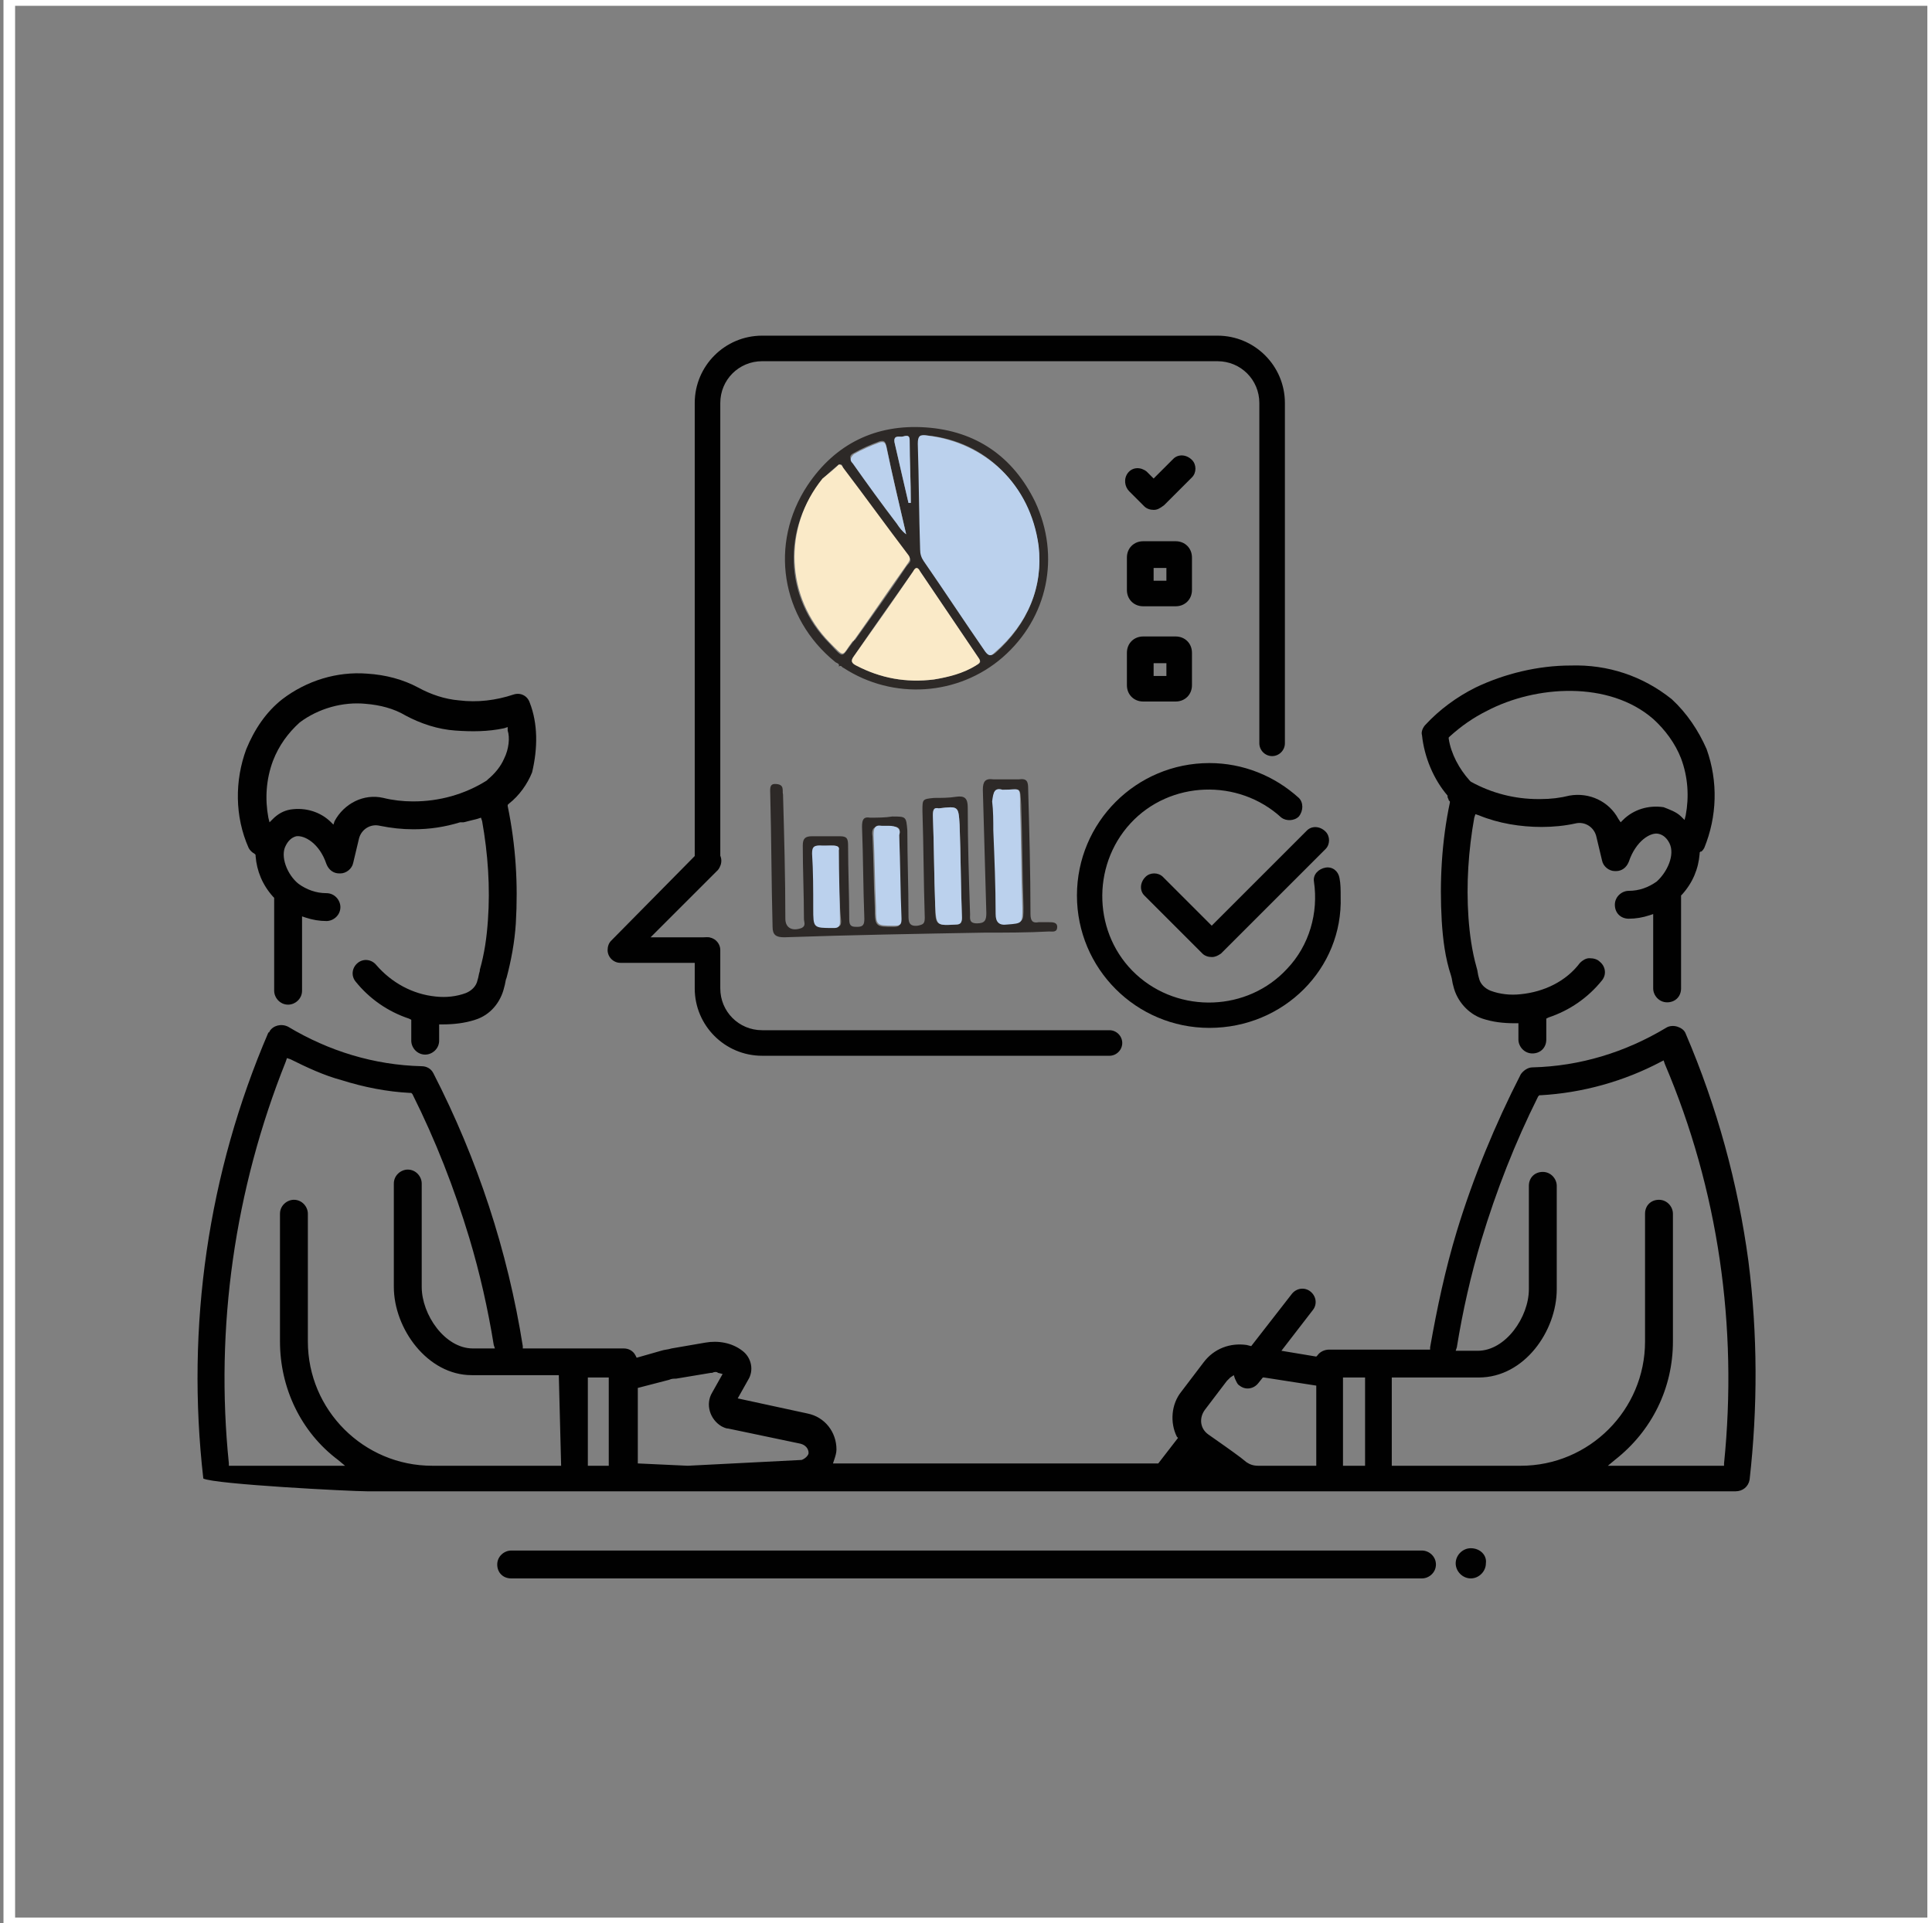 <?xml version="1.0" encoding="utf-8"?>
<!-- Generator: Adobe Illustrator 23.0.6, SVG Export Plug-In . SVG Version: 6.00 Build 0)  -->
<svg version="1.1" xmlns="http://www.w3.org/2000/svg" xmlns:xlink="http://www.w3.org/1999/xlink" x="0px" y="0px"
	 viewBox="0 0 166.3 165.6" style="enable-background:new 0 0 166.3 165.6;" xml:space="preserve">
<rect x="0" y="0" width="166.3" height="165.6" fill="#808080" stroke="none"/>
<style type="text/css">
	.st0{fill:#010101;}
	.st1{fill:#2D2927;}
	.st2{fill:#BBD1ED;}
	.st3{fill:#FAEAC8;}
	.st4{display:none;}
	.st5{display:inline;}
	.st6{fill:#FCFCFB;}
	.st7{fill:#FAFBFA;}
	.st8{fill:#271D1E;}
	.st9{fill:#FDFEFF;}
	.st10{fill:#D8D8D8;}
	.st11{fill:none;stroke:#FFFFFF;stroke-miterlimit:10;}
</style>
<g id="Layer_1">
	<g>
		<path class="st0" d="M126.6,133.3c-0.7,0-1.3,0.6-1.3,1.3s0.6,1.3,1.3,1.3s1.3-0.6,1.3-1.3C128,133.9,127.4,133.3,126.6,133.3z"/>
		<path class="st0" d="M122.4,133.5H44c-0.6,0-1.2,0.5-1.2,1.2s0.5,1.2,1.2,1.2l0,0h78.4c0.6,0,1.2-0.5,1.2-1.2
			S123,133.5,122.4,133.5z"/>
		<path class="st0" d="M45.6,60.5c-0.2-0.6-0.8-0.9-1.4-0.7c-1.5,0.5-3.1,0.7-4.7,0.5c-1.2-0.1-2.4-0.5-3.5-1.1
			c-1.3-0.7-2.8-1.1-4.4-1.2c-2.6-0.2-5.2,0.6-7.3,2.2c-1.4,1.1-2.4,2.6-3.1,4.3c-1,2.7-1,5.8,0.2,8.5c0.1,0.2,0.3,0.4,0.5,0.5
			l0.1,0.1l0,0.1c0.1,1.3,0.6,2.5,1.5,3.5l0.1,0.1v8c0,0.6,0.5,1.2,1.2,1.2c0.6,0,1.2-0.5,1.2-1.2v-6.4l0.3,0.1
			c0.6,0.2,1.2,0.3,1.8,0.3c0.6,0,1.2-0.5,1.2-1.2c0-0.6-0.5-1.2-1.2-1.2c-0.9,0-1.7-0.3-2.4-0.8c-1-0.8-1.6-2.4-1.1-3.3
			c0.2-0.4,0.5-0.7,0.9-0.8c0.7-0.1,2,0.6,2.6,2.4c0.2,0.5,0.6,0.8,1.1,0.8h0.1c0.5,0,1-0.4,1.1-0.9l0.5-2.1c0.2-0.8,1-1.3,1.8-1.1
			c0,0,0,0,0,0c1,0.2,1.9,0.3,2.9,0.3c1.4,0,2.7-0.2,4-0.6l0.1,0c0.1,0,0.1,0,0.2,0c0.4-0.1,0.8-0.2,1.2-0.3l0.3-0.1l0.1,0.3
			c0.5,2.8,0.7,5.7,0.5,8.5c-0.1,1.5-0.3,2.9-0.7,4.3l0,0.1c-0.1,0.3-0.1,0.5-0.2,0.8c-0.1,0.5-0.5,0.9-1,1.1
			c-0.8,0.3-1.7,0.4-2.6,0.3c-2-0.2-3.8-1.2-5.1-2.7c-0.4-0.5-1.1-0.6-1.6-0.2c-0.5,0.4-0.6,1.1-0.2,1.6c1.2,1.5,2.8,2.6,4.6,3.2
			l0.2,0.1v1.8c0,0.6,0.5,1.2,1.2,1.2c0.6,0,1.2-0.5,1.2-1.2v-1.4h0.3c0.9,0,1.9-0.1,2.8-0.4c1.3-0.4,2.2-1.5,2.5-2.8
			c0.1-0.3,0.1-0.6,0.2-0.8l0,0c0.4-1.5,0.7-3.1,0.8-4.7c0.2-3.4,0-6.7-0.7-10.1l0-0.1l0.1-0.1c0.9-0.7,1.6-1.7,2-2.7
			C46.3,64.4,46.3,62.3,45.6,60.5L45.6,60.5z M43.4,65.3c-0.3,0.7-0.8,1.3-1.4,1.8l-0.1,0.1C40,68.4,37.8,69,35.6,69h-0.1
			c-0.8,0-1.7-0.1-2.5-0.3c-1.7-0.4-3.4,0.5-4.2,2L28.7,71l-0.2-0.2c-0.9-0.9-2.2-1.3-3.5-1.1c-0.6,0.1-1.1,0.4-1.5,0.8l-0.3,0.3
			l-0.1-0.4c-0.3-1.6-0.2-3.3,0.4-4.9c0.5-1.3,1.3-2.4,2.3-3.3c1.6-1.2,3.7-1.8,5.7-1.6c1.2,0.1,2.4,0.4,3.4,1
			c1.3,0.7,2.8,1.2,4.3,1.3c1.4,0.1,2.8,0.1,4.2-0.2l0.3-0.1l0,0.3C43.9,63.5,43.8,64.5,43.4,65.3L43.4,65.3z"/>
		<path class="st0" d="M146.7,73c1.1-2.7,1.2-5.7,0.2-8.5c-0.7-1.6-1.7-3.1-3-4.3c-2.5-2-5.5-3-8.7-2.9c-2.8,0-5.7,0.7-8.2,1.9
			c-1.6,0.8-3.1,1.9-4.3,3.2c-0.2,0.2-0.4,0.6-0.3,0.9c0.2,1.9,1,3.8,2.2,5.2l0,0.1c0,0.1,0.1,0.2,0.1,0.3l0.1,0.1l0,0.1
			c-0.7,3.3-0.9,6.8-0.7,10.2c0.1,1.6,0.3,3.2,0.8,4.7c0.1,0.3,0.1,0.6,0.2,0.9c0.3,1.3,1.3,2.4,2.5,2.8c0.9,0.3,1.8,0.4,2.8,0.4
			h0.3v1.4c0,0.6,0.5,1.2,1.2,1.2s1.2-0.5,1.2-1.2v-1.8l0.2-0.1c1.8-0.6,3.4-1.7,4.6-3.2c0.4-0.5,0.3-1.2-0.2-1.6
			c-0.2-0.2-0.5-0.3-0.9-0.3c-0.3,0-0.6,0.2-0.8,0.4c-1.2,1.6-3.1,2.5-5.1,2.7c-0.9,0.1-1.8,0-2.6-0.3c-0.5-0.2-0.9-0.6-1-1.1
			c-0.1-0.3-0.1-0.6-0.2-0.9c-0.4-1.4-0.6-2.9-0.7-4.3c-0.2-2.9,0-5.8,0.5-8.6l0.1-0.3l0.3,0.1c1.7,0.7,3.6,1,5.4,1
			c1,0,2-0.1,2.9-0.3c0.8-0.2,1.6,0.3,1.8,1.1c0,0,0,0,0,0l0.5,2.1c0.1,0.5,0.6,0.9,1.1,0.9c0,0,0,0,0.1,0c0.5,0,0.9-0.3,1.1-0.8
			c0.6-1.8,1.9-2.6,2.6-2.4c0.4,0.1,0.7,0.4,0.9,0.8c0.5,1-0.2,2.5-1.1,3.3c-0.7,0.5-1.5,0.8-2.4,0.8c-0.6,0-1.2,0.5-1.2,1.2
			s0.5,1.2,1.2,1.2c0.6,0,1.2-0.1,1.8-0.3l0.3-0.1v6.4c0,0.6,0.5,1.2,1.2,1.2s1.2-0.5,1.2-1.2v-8l0.1-0.1c0.9-1,1.4-2.2,1.5-3.5
			l0-0.1l0.1-0.1C146.4,73.4,146.6,73.2,146.7,73L146.7,73z M145.1,70.2l-0.1,0.4l-0.3-0.3c-0.4-0.4-1-0.6-1.5-0.8
			c-1.3-0.2-2.6,0.2-3.5,1.1l-0.2,0.2l-0.2-0.3c-0.8-1.5-2.5-2.3-4.2-2c-0.8,0.2-1.6,0.3-2.5,0.3h-0.2c-2,0-4-0.5-5.8-1.5l0,0
			l-0.1-0.1c-0.9-1-1.6-2.3-1.8-3.6l0-0.1l0.1-0.1c1-0.9,2-1.6,3.2-2.2c4.2-2.2,10.5-2.6,14.3,0.7c1,0.9,1.9,2.1,2.4,3.4
			C145.3,66.9,145.4,68.6,145.1,70.2L145.1,70.2z"/>
		<path class="st0" d="M150.5,108.6c-0.9-6.7-2.7-13.3-5.4-19.6c-0.1-0.3-0.4-0.5-0.7-0.6c-0.3-0.1-0.7-0.1-1,0.1
			c-3.5,2.1-7.4,3.3-11.5,3.4c-0.4,0-0.8,0.3-1,0.6c-2.2,4.3-4.1,8.9-5.5,13.5c-1,3.3-1.7,6.6-2.3,10l0,0.2h-8.7
			c-0.4,0-0.8,0.2-1,0.5l-0.1,0.1l-3-0.5l2.7-3.5c0.4-0.5,0.3-1.2-0.2-1.6c-0.5-0.4-1.2-0.3-1.6,0.2c0,0,0,0,0,0l-3.5,4.5l-0.4-0.1
			c-1.4-0.2-2.8,0.3-3.7,1.5l-1.9,2.5c-0.9,1.1-1,2.7-0.4,3.9l0.1,0.1l-1.7,2.2h-28l0.1-0.3c0.1-0.3,0.2-0.6,0.2-0.9
			c0-1.5-1-2.8-2.5-3.1l-6-1.3l0.9-1.6c0.5-0.8,0.3-1.9-0.5-2.5c-0.9-0.7-2.1-0.9-3.2-0.7l-2.9,0.5c-0.3,0.1-0.6,0.1-0.9,0.2
			l-2.1,0.6l-0.1-0.2c-0.2-0.4-0.6-0.6-1-0.6H45l0-0.2c-1.3-8.2-3.9-16.1-7.7-23.5c-0.2-0.4-0.6-0.6-1-0.6c-4.1-0.1-8-1.3-11.5-3.4
			c-0.6-0.3-1.3-0.1-1.6,0.4c0,0,0,0.1-0.1,0.1c-5.2,12.1-7.1,25.3-5.6,38.4c1,0.5,12.7,1.1,14.1,1.1h117.8c0.6,0,1.1-0.4,1.2-1
			C151.3,121.2,151.3,114.9,150.5,108.6L150.5,108.6z M48.3,126.2H37.2c-5.9,0-10.7-4.8-10.7-10.7v-11c0-0.6-0.5-1.2-1.2-1.2
			c-0.6,0-1.2,0.5-1.2,1.2v11c0,4,1.8,7.8,5,10.2l0.6,0.5h-10l0-0.2c-1.2-11.7,0.5-23.6,4.9-34.6l0.1-0.3l0.3,0.1
			c1.4,0.7,2.9,1.4,4.4,1.8c1.9,0.6,3.9,1,5.9,1.1l0.1,0l0.1,0.1c2,4,3.6,8.1,4.9,12.4c0.9,3,1.6,6.1,2.1,9.2l0.1,0.3h-1.9
			c-2.4,0-4.4-2.9-4.4-5.3v-8.9c0-0.6-0.5-1.2-1.2-1.2c-0.6,0-1.2,0.5-1.2,1.2v8.9c0,3.6,2.9,7.6,6.7,7.6h7.5L48.3,126.2z
			 M52.4,126.2h-1.8v-7.6h1.8V126.2z M69,125.7l-9.8,0.5l-4.3-0.2v-6.5l2.7-0.7c0.2-0.1,0.4-0.1,0.6-0.1l3-0.5c0,0,0.1,0,0.1,0
			c0.2-0.1,0.4-0.1,0.5,0l0.4,0.1l-0.9,1.6c-0.6,1-0.2,2.3,0.8,2.9c0.2,0.1,0.4,0.2,0.6,0.2l6.2,1.3c0.4,0.1,0.7,0.4,0.7,0.8
			C69.6,125.3,69.3,125.6,69,125.7L69,125.7z M113.3,126.2h-5c-0.4,0-0.7-0.1-1-0.3l-0.5-0.4c-0.8-0.6-1.8-1.3-2.8-2
			c-0.7-0.5-0.8-1.4-0.3-2.1c0,0,0,0,0,0l1.9-2.5c0.1-0.1,0.2-0.2,0.3-0.3l0.3-0.2l0.1,0.3c0.1,0.2,0.2,0.5,0.4,0.6
			c0.5,0.4,1.2,0.3,1.6-0.2l0.4-0.5l0.1,0l4.5,0.7L113.3,126.2z M117.5,126.2h-1.9v-7.6h1.9V126.2z M148.4,126l0,0.2h-10l0.6-0.5
			c3.2-2.5,5-6.2,5-10.2v-11c0-0.6-0.5-1.2-1.2-1.2s-1.2,0.5-1.2,1.2v11c0,5.9-4.8,10.7-10.7,10.7h-11.1v-7.6h7.5
			c3.9,0,6.7-4,6.7-7.6v-8.9c0-0.6-0.5-1.2-1.2-1.2s-1.2,0.5-1.2,1.2v8.9c0,2.4-2,5.3-4.4,5.3h-1.9l0.1-0.3c0.5-3.1,1.2-6.2,2.1-9.2
			c1.3-4.3,2.9-8.4,4.9-12.4l0.1-0.1l0.1,0c3.6-0.2,7.2-1.2,10.4-2.9l0.2-0.1l0.1,0.3C147.9,102.4,149.6,114.2,148.4,126L148.4,126z
			"/>
		<path class="st0" d="M104.1,88.5c-6.3,0-11.4-5.1-11.4-11.4c0-6.3,5.1-11.4,11.4-11.4c2.9,0,5.6,1.1,7.7,3c0.4,0.4,0.4,1.1,0,1.6
			c-0.4,0.4-1.1,0.4-1.5,0.1c-3.7-3.4-9.6-3.2-13,0.5c-3.4,3.7-3.2,9.6,0.5,13c3.7,3.4,9.6,3.2,13-0.5c1.9-2,2.7-4.8,2.3-7.5
			c-0.1-0.6,0.4-1.1,1-1.2c0.6-0.1,1.1,0.3,1.2,0.9c0.1,0.5,0.1,1,0.1,1.6C115.6,83.4,110.5,88.5,104.1,88.5L104.1,88.5z"/>
		<path class="st0" d="M104.3,82.4c-0.3,0-0.6-0.1-0.8-0.3l-5-5c-0.4-0.4-0.4-1.1,0.1-1.6c0.4-0.4,1.1-0.4,1.5,0l4.2,4.2l8.2-8.2
			c0.4-0.4,1.1-0.4,1.6,0.1c0.4,0.4,0.4,1.1,0,1.5l-9,9C104.8,82.3,104.6,82.4,104.3,82.4L104.3,82.4z"/>
		<path class="st0" d="M60.9,75.3c-0.6,0-1.1-0.5-1.1-1.1l0,0V34.7c0-3.2,2.6-5.8,5.8-5.8h39.2c3.2,0,5.8,2.6,5.8,5.8l0,29.3
			c0,0.6-0.5,1.1-1.1,1.1c0,0,0,0,0,0c-0.6,0-1.1-0.5-1.1-1.1l0,0l0-29.3c0-2-1.6-3.6-3.6-3.6H65.6c-2,0-3.6,1.6-3.6,3.6v39.5
			C62,74.8,61.5,75.3,60.9,75.3L60.9,75.3z"/>
		<path class="st0" d="M95.5,90.9H65.6c-3.2,0-5.8-2.6-5.8-5.8v-3.3c0-0.6,0.5-1.1,1.1-1.1c0.6,0,1.1,0.5,1.1,1.1v3.3
			c0,2,1.6,3.6,3.6,3.6h29.9c0.6,0,1.1,0.5,1.1,1.1C96.6,90.4,96.1,90.9,95.5,90.9L95.5,90.9z"/>
		<path class="st0" d="M60.9,82.9h-7.5c-0.6,0-1.1-0.5-1.1-1.1c0-0.3,0.1-0.6,0.3-0.8l7.5-7.6c0.4-0.5,1.1-0.5,1.6-0.1
			c0.5,0.4,0.5,1.1,0.1,1.6c0,0,0,0-0.1,0.1L56,80.7h4.8c0.6,0,1.1,0.5,1.1,1.1C62,82.4,61.5,82.9,60.9,82.9L60.9,82.9z"/>
		<path class="st0" d="M101.2,52.2h-2.8c-0.8,0-1.4-0.6-1.4-1.4V48c0-0.8,0.6-1.4,1.4-1.4h2.8c0.8,0,1.4,0.6,1.4,1.4v2.8
			C102.6,51.6,102,52.2,101.2,52.2z M99.3,50h1.1v-1.1h-1.1V50z"/>
		<path class="st0" d="M99.3,43.9c-0.3,0-0.6-0.1-0.8-0.3l-1.3-1.3c-0.4-0.4-0.5-1.1-0.1-1.6s1.1-0.5,1.6-0.1c0,0,0,0,0.1,0.1
			l0.5,0.5l1.7-1.7c0.4-0.4,1.1-0.4,1.6,0.1c0.4,0.4,0.4,1.1,0,1.5l-2.4,2.4C99.8,43.8,99.6,43.9,99.3,43.9L99.3,43.9z"/>
		<path class="st0" d="M101.2,60.4h-2.8c-0.8,0-1.4-0.6-1.4-1.4v-2.8c0-0.8,0.6-1.4,1.4-1.4h2.8c0.8,0,1.4,0.6,1.4,1.4V59
			C102.6,59.8,102,60.4,101.2,60.4z M99.3,58.2h1.1v-1.1h-1.1V58.2z"/>
	</g>
	<path class="st1" d="M72.2,57.4c0.1-0.3-0.2-0.3-0.3-0.4c-4.7-3.8-5.7-10.2-2.4-15.2c2.4-3.6,5.9-5.3,10.2-5
		c4.3,0.3,7.5,2.5,9.4,6.4c2.2,4.7,1.1,10-2.8,13.4c-3.8,3.3-9.4,3.7-13.7,0.9C72.5,57.5,72.4,57.2,72.2,57.4L72.2,57.4z M89.4,47
		c-0.8-5.3-4.6-9-9.5-9.5c-0.6-0.1-0.8,0.1-0.8,0.7c0.1,3,0.2,6,0.2,9.1c0,0.4,0.1,0.7,0.3,1c1.8,2.6,3.5,5.2,5.3,7.8
		c0.3,0.4,0.4,0.4,0.8,0.1C88.5,53.7,89.8,50.5,89.4,47z M72.2,40c-0.5,0.4-1,0.8-1.4,1.3c-3.5,4.2-3.3,10.2,0.6,14.1
		c1.3,1.4,1,1.2,2-0.1c0.1-0.1,0.1-0.2,0.2-0.2c1.5-2.1,3-4.2,4.4-6.3c0.2-0.3,0.6-0.5,0.2-0.9c-1.9-2.5-3.7-5-5.6-7.5
		C72.5,40.1,72.5,39.9,72.2,40z M80.4,58.5c1.3-0.2,2.5-0.6,3.6-1.2c0.4-0.2,0.5-0.3,0.2-0.7c-1.7-2.5-3.3-4.9-5-7.4
		c-0.2-0.4-0.4-0.3-0.6,0c-1.7,2.4-3.4,4.8-5.1,7.3c-0.3,0.4-0.2,0.6,0.2,0.8C75.8,58.4,78,58.8,80.4,58.5z M78,46
		c-0.6-2.6-1.2-5.1-1.7-7.6c-0.1-0.4-0.2-0.5-0.6-0.4c-0.8,0.3-1.5,0.6-2.2,1c-0.4,0.2-0.4,0.4-0.1,0.8c1.3,1.7,2.6,3.5,3.8,5.2
		C77.4,45.3,77.6,45.7,78,46z M78.2,43.3c0.1,0,0.1,0,0.2,0c0-1.8-0.1-3.6-0.1-5.4c0-0.6-0.4-0.3-0.7-0.3c-0.3,0-0.7-0.1-0.6,0.5
		C77.4,39.9,77.8,41.6,78.2,43.3z"/>
	<path class="st1" d="M67.4,68.4c0.1,3.6,0.2,7.1,0.2,10.7c0,0.8,0.6,1.1,1.4,0.8c0.4-0.2,0.2-0.5,0.2-0.8c0-2.1-0.1-4.2-0.1-6.3
		c0-0.6,0.2-0.8,0.8-0.8c0.8,0,1.6,0,2.4,0c0.6,0,0.7,0.2,0.7,0.8c0,2.1,0.1,4.3,0.1,6.4c0,0.6,0.3,0.6,0.7,0.6
		c0.5,0,0.6-0.2,0.6-0.7c-0.1-2.6-0.1-5.3-0.2-7.9c0-0.6,0.1-0.9,0.7-0.8c0.6,0,1.3,0,1.9-0.1c1.2,0,1.2,0,1.3,1.2
		c0,2.4,0.1,4.8,0.1,7.3c0,0.5,0,1,0.8,0.9c0.5-0.1,0.6-0.2,0.6-0.7c-0.1-3.1-0.1-6.1-0.2-9.2c0-1,0-1,1-1.1c0.6,0,1.3,0,1.9-0.1
		c0.7-0.1,1,0.1,1,0.9c0,3.1,0.1,6.1,0.2,9.2c0,0.4-0.1,0.8,0.6,0.8c0.7,0,0.8-0.3,0.8-0.9c-0.1-3.5-0.2-7.1-0.3-10.6
		c0-0.7,0.2-1,0.9-0.9c0.7,0,1.5,0,2.2,0c0.7-0.1,0.8,0.2,0.8,0.8c0.1,3.6,0.2,7.2,0.2,10.8c0,0.6,0.2,0.8,0.7,0.7
		c0.3,0,0.6,0,0.9,0c0.3,0,0.7,0,0.7,0.4c0,0.5-0.4,0.4-0.7,0.4c-1.9,0.1-3.7,0.1-5.6,0.1c-5.7,0.1-11.4,0.2-17.2,0.4
		c-0.7,0-1-0.2-1-0.9c-0.1-3.8-0.1-7.6-0.2-11.4c0-0.4-0.1-0.9,0.4-0.9C67.6,67.5,67.3,68.1,67.4,68.4z M86.3,68
		c-0.7-0.2-0.8,0.2-0.8,0.9c0.1,0.8,0,1.7,0.1,2.5c0.1,2.4,0.2,4.8,0.2,7.2c0,0.8,0.2,1,1,0.9c1.3-0.1,1.3-0.1,1.3-1.4
		c-0.1-2.9-0.1-5.8-0.2-8.8C87.8,67.6,87.9,68,86.3,68z M80.8,69.6c-0.4-0.1-0.5,0.1-0.5,0.6c0.1,2.6,0.1,5.2,0.2,7.8
		c0,1.7,0.1,1.7,1.8,1.6c0.4,0,0.5-0.2,0.5-0.6c-0.1-2.7-0.1-5.4-0.2-8C82.5,69.4,82.5,69.4,80.8,69.6z M77.4,71.9
		c0.2-0.7-0.2-0.8-1-0.7c-0.2,0-0.4,0-0.6,0c-0.6-0.1-0.8,0.2-0.7,0.8c0.1,2.1,0.1,4.1,0.2,6.2c0,1.6,0.1,1.6,1.6,1.6
		c0.5,0,0.6-0.1,0.6-0.6C77.5,76.8,77.4,74.4,77.4,71.9z M72.2,73.2c0.1-0.3-0.2-0.4-0.6-0.4c-0.3,0-0.7,0.1-1,0
		c-0.5,0-0.6,0.2-0.6,0.7c0.1,1.6,0.1,3.2,0.1,4.7c0,1.7,0,1.7,1.7,1.6c0,0,0.1,0,0.1,0c0.4,0,0.5-0.1,0.5-0.5
		C72.2,77.3,72.2,75.3,72.2,73.2z"/>
	<path class="st2" d="M89.4,47c0.4,3.5-0.9,6.7-3.8,9.2c-0.3,0.3-0.5,0.3-0.8-0.1c-1.8-2.6-3.5-5.2-5.3-7.8c-0.2-0.3-0.3-0.6-0.3-1
		c-0.1-3-0.1-6-0.2-9.1c0-0.7,0.2-0.8,0.8-0.7C84.8,38.1,88.7,41.7,89.4,47z"/>
	<path class="st3" d="M72.2,40c0.3,0,0.3,0.2,0.4,0.3c1.9,2.5,3.7,5,5.6,7.5c0.3,0.4-0.1,0.7-0.2,0.9c-1.5,2.1-2.9,4.2-4.4,6.3
		c-0.1,0.1-0.1,0.2-0.2,0.2c-1,1.3-0.6,1.5-2,0.1c-3.8-3.9-4-9.9-0.6-14.1C71.3,40.8,71.8,40.4,72.2,40z"/>
	<path class="st3" d="M80.4,58.5c-2.4,0.3-4.6-0.1-6.7-1.2c-0.4-0.2-0.5-0.4-0.2-0.8c1.7-2.4,3.4-4.8,5.1-7.3c0.2-0.4,0.4-0.4,0.6,0
		c1.7,2.5,3.3,4.9,5,7.4c0.3,0.4,0.1,0.5-0.2,0.7C82.9,58,81.6,58.3,80.4,58.5z"/>
	<path class="st2" d="M78,46c-0.4-0.3-0.6-0.6-0.8-0.9c-1.3-1.7-2.6-3.5-3.8-5.2c-0.3-0.3-0.2-0.5,0.1-0.8c0.7-0.4,1.4-0.7,2.2-1
		c0.4-0.1,0.5,0,0.6,0.4C76.8,40.9,77.4,43.4,78,46z"/>
	<path class="st2" d="M78.2,43.3c-0.4-1.7-0.8-3.5-1.2-5.2c-0.1-0.6,0.3-0.5,0.6-0.5c0.2,0,0.7-0.3,0.7,0.3c0,1.8,0.1,3.6,0.1,5.4
		C78.3,43.3,78.3,43.3,78.2,43.3z"/>
	<path class="st2" d="M86.3,68c1.6,0,1.5-0.4,1.5,1.4c0.1,2.9,0.1,5.8,0.2,8.8c0,1.3,0,1.3-1.3,1.4c-0.7,0.1-1-0.2-1-0.9
		c0-2.4-0.1-4.8-0.2-7.2c0-0.8,0-1.7-0.1-2.5C85.5,68.2,85.6,67.8,86.3,68z"/>
	<path class="st2" d="M80.8,69.6c1.7-0.2,1.7-0.2,1.8,1.4c0.1,2.7,0.1,5.4,0.2,8c0,0.4-0.1,0.6-0.5,0.6c-1.7,0.1-1.7,0.1-1.8-1.6
		c-0.1-2.6-0.1-5.2-0.2-7.8C80.3,69.7,80.4,69.5,80.8,69.6z"/>
	<path class="st2" d="M77.4,71.9c0.1,2.5,0.1,4.8,0.2,7.2c0,0.5-0.1,0.6-0.6,0.6c-1.6,0-1.6,0-1.6-1.6c-0.1-2.1-0.1-4.1-0.2-6.2
		c0-0.6,0.1-0.9,0.7-0.8c0.2,0,0.4,0,0.6,0C77.1,71.1,77.6,71.3,77.4,71.9z"/>
	<path class="st2" d="M72.2,73.2c0,2.2,0.1,4.2,0.1,6.2c0,0.4-0.2,0.5-0.5,0.5c0,0-0.1,0-0.1,0C70,79.9,70,79.9,70,78.2
		c0-1.6,0-3.2-0.1-4.7c0-0.5,0.1-0.7,0.6-0.7c0.3,0,0.7,0,1,0C71.9,72.8,72.3,72.8,72.2,73.2z"/>
</g>
<g id="Layer_2" class="st4">
	<g class="st5">
		<path class="st6" d="M109.3,265c-4.5-0.5-9-1.1-13.6-1.6c-7.5-0.9-15-1.8-22.5-2.7c-10.5-1.3-21-2.6-31.6-3.8
			c-9.8-1.2-19.5-2.4-29.3-3.5c-1.9-0.2-1.9-0.2-1.7-2.1c1.5-12.9,3.1-25.7,4.7-38.6c1.1-9.3,2.3-18.7,3.4-28c0.1-1,0.4-1.3,1.5-1.1
			c18.3,2.2,36.6,4.4,54.8,6.6c13.8,1.7,27.5,3.3,41.3,5c2.2,0.3,2.2,0.3,2,2.4c-1.5,12.6-3.1,25.3-4.6,37.9
			c-1.2,9.6-2.3,19.2-3.5,28.8C110,264.7,110.1,265.3,109.3,265z M29.9,244.8c0.4-0.2,0.5,0.2,0.7,0.3c5.6,4.8,13.6,5.4,19.7,1.5
			c6.2-4,8.9-11.4,6.7-18.5c-1.9-5.9-5.9-9.7-12-11c-6.1-1.3-11.4,0.4-15.5,5c-5.8,6.5-5.6,15.7,0.2,22.1
			C29.8,244.4,30.2,244.4,29.9,244.8c-0.1,0-0.3,0.1-0.4,0c-3-0.4-6-0.7-8.9-1.1c-0.8-0.1-1.2,0.1-1.2,0.9c-0.1,1-0.2,2-0.4,3
			c-0.1,0.6,0.1,1,0.8,1c3,0.4,5.9,0.7,8.9,1.1c0.5,0.1,0.8-0.1,0.8-0.6C29.7,247.7,30.1,246.3,29.9,244.8z M68.4,236.7
			c-0.1-0.4,0.4-1.1-0.4-1.2c-0.7,0-0.6,0.7-0.7,1.1c-0.6,5.1-1.2,10.1-1.9,15.2c-0.1,1,0.2,1.3,1.2,1.4c7.6,0.9,15.3,1.8,22.9,2.8
			c2.5,0.3,5,0.6,7.4,0.9c0.4,0,1,0.3,1-0.4c0-0.6-0.5-0.6-0.9-0.7c-0.4,0-0.8-0.1-1.2-0.1c-0.8,0-0.9-0.3-0.8-1.1
			c0.6-4.8,1.2-9.6,1.8-14.4c0.1-0.8-0.1-1.2-1-1.3c-1-0.1-1.9-0.2-2.9-0.4c-0.9-0.2-1.3,0.1-1.4,1.1c-0.5,4.7-1.1,9.5-1.7,14.2
			c-0.1,0.8-0.3,1.1-1.2,1c-1-0.1-0.7-0.7-0.6-1.2c0.5-4.1,1-8.2,1.5-12.3c0.1-1-0.2-1.3-1.1-1.3c-0.9,0-1.7-0.2-2.6-0.3
			c-1.3-0.2-1.4-0.1-1.5,1.2c-0.5,4.1-1,8.2-1.5,12.3c-0.1,0.7-0.3,0.8-0.9,0.8c-1,0-0.9-0.6-0.9-1.3c0.4-3.2,0.8-6.5,1.2-9.7
			c0.2-1.7,0.2-1.7-1.4-1.9c-0.9-0.1-1.7-0.1-2.6-0.3c-0.8-0.2-1.1,0.2-1.2,1c-0.4,3.5-0.9,7-1.3,10.6c-0.1,0.6-0.2,0.9-0.9,0.8
			c-0.6-0.1-1-0.1-0.9-1c0.4-2.9,0.7-5.7,1.1-8.6c0.1-0.7,0-1.1-0.8-1.2c-1.1-0.1-2.2-0.2-3.2-0.4c-0.8-0.1-1.1,0.1-1.2,0.9
			c-0.3,2.8-0.7,5.6-1,8.4c0,0.4,0.1,0.8-0.4,1c-1.1,0.3-1.8-0.3-1.7-1.3C67.2,246.2,67.8,241.5,68.4,236.7z M104.1,214.3
			c-0.8-2.5-0.8-5.3-1-8.1c-0.2-1.7-0.2-3.3-0.4-5c0-0.5-0.2-1-0.7-1.3c-0.5-0.2-0.9,0.2-1.2,0.5c-0.9,0.9-1.7,1.9-2.5,2.8
			c-1.5,1.6-2.4,3.9-4.4,5.1c-0.2,0.1-0.3,0.4-0.3,0.7c0.1,0.6-0.2,1-0.5,1.4c-0.4,0.7-0.8,1.4-1.2,2.2c-0.3,0.6-0.3,1.2,0.3,1.5
			c0.6,0.4,1.1,0.1,1.5-0.5c0.6-0.9,1.2-1.9,1.7-2.9c0.3-0.5,0.6-0.7,1.2-0.8c1.2,0,2.4-0.1,3.6-0.3c1-0.2,1.3,0.2,1.3,1.1
			c0,1.4,0.1,2.8,0.8,4.1c0.2,0.5,0.6,0.7,1.1,0.6C103.9,215.4,104.1,215,104.1,214.3z M65.9,211.7c-0.1,0-0.5-0.1-0.5,0.4
			c-0.1,0.5,0.3,0.7,0.7,0.7c0.1,0,0.2,0,0.3,0c4.4,0.5,8.8,1,13.1,1.6c7.6,0.9,15.1,1.8,22.7,2.8c1.5,0.2,3,0.4,4.5,0.5
			c0.4,0,0.8,0.1,0.8-0.4c0-0.5-0.3-0.6-0.7-0.7c-0.2,0-0.4,0-0.5-0.1c-6.9-0.8-13.9-1.7-20.8-2.5C79.1,213.2,72.7,212.5,65.9,211.7
			z M66.1,223.8c-0.3,0.1-1-0.3-1,0.5c0,0.7,0.6,0.6,1,0.7c0.5,0.1,0.9,0.1,1.4,0.2c10.5,1.3,21.1,2.6,31.6,3.8
			c1.7,0.2,3.4,0.4,5.1,0.6c0.3,0,0.7,0,0.8-0.4c0.1-0.4-0.2-0.7-0.6-0.7c-0.2,0-0.4,0-0.6-0.1c-4.5-0.5-9-1.1-13.5-1.6
			C82.2,225.7,74.2,224.7,66.1,223.8z M104.7,225.1c0.4,0,0.8,0.1,0.8-0.5c0-0.5-0.3-0.6-0.7-0.7c-0.2,0-0.4,0-0.5,0
			c-9.9-1.2-19.7-2.4-29.6-3.6c-2.7-0.3-5.5-0.6-8.2-1c-0.4,0-0.9-0.2-0.9,0.4c0,0.5,0.4,0.6,0.8,0.7c0.1,0,0.3,0,0.4,0
			c8.7,1.1,17.4,2.1,26,3.2C96.8,224.2,100.8,224.7,104.7,225.1z M103.6,233.8c0.4,0,0.8,0.1,0.9-0.4c0.1-0.5-0.3-0.7-0.7-0.7
			c-0.1,0-0.2,0-0.3,0c-11.9-1.4-23.7-2.9-35.6-4.3c-0.8-0.1-1.7-0.2-2.5-0.3c-0.3,0-0.7-0.1-0.8,0.4c-0.1,0.4,0.2,0.7,0.6,0.7
			c0.2,0,0.4,0.1,0.6,0.1c6.4,0.8,12.8,1.6,19.3,2.3C91.3,232.4,97.4,233.1,103.6,233.8z M25.5,202.5c-0.4,0-0.8-0.1-0.8,0.4
			c0,0.4,0.3,0.6,0.7,0.7c0.4,0.1,0.9,0.1,1.3,0.2c7.1,0.9,14.1,1.7,21.2,2.6c4.1,0.5,8.2,1,12.3,1.5c0.4,0,0.8,0.1,0.8-0.4
			c0-0.4-0.3-0.6-0.7-0.7c-0.2,0-0.4-0.1-0.6-0.1c-5.8-0.7-11.6-1.4-17.4-2.1C36.6,203.9,31,203.2,25.5,202.5z M61.3,199.1
			c0.2,0,0.6,0.1,0.7-0.4c0.1-0.5-0.3-0.6-0.6-0.7c-0.2,0-0.4-0.1-0.6-0.1c-11.1-1.3-22.2-2.7-33.3-4c-0.6-0.1-1.5-0.6-1.6,0.3
			c-0.1,1,1,0.7,1.6,0.8c4.6,0.6,9.3,1.1,13.9,1.7C47.8,197.5,54.5,198.3,61.3,199.1z M26,198.2c-0.3,0-0.7-0.1-0.8,0.4
			c-0.1,0.5,0.3,0.7,0.7,0.7c0.3,0,0.6,0.1,0.9,0.1c11,1.3,22,2.7,33.1,4c0.5,0.1,1.4,0.6,1.6-0.3c0.1-0.9-0.9-0.7-1.5-0.8
			c-6.3-0.8-12.7-1.5-19.1-2.3C35.9,199.4,30.9,198.8,26,198.2z M86,208.3c-0.2-0.8-0.3-1.5-0.4-2.1c-0.1-0.7-0.8-0.5-1.2-0.6
			c-0.6-0.1-0.5,0.4-0.6,0.7c-0.2,1.9-0.4,3.7-0.7,5.6c-0.1,0.7,0.2,0.8,0.8,0.9c0.6,0.1,0.8-0.1,0.8-0.7c0-0.3,0.1-0.6,0.2-1
			c0.3,0.4,0.6,0.8,0.6,1.2c0,0.9,0.8,0.7,1.3,0.8c0.7,0.1,0.5-0.5,0.6-0.8c0.2-1.8,0.4-3.6,0.7-5.4c0.1-0.5,0.3-1-0.6-1
			c-0.7-0.1-1,0.1-1,0.8C86.4,207.3,86.4,207.8,86,208.3z M82.4,209c0,0-0.1,0-0.1,0c0-0.6,0-1.2,0-1.8c0-2,0-1.9-2-2.1
			c-0.6-0.1-0.9,0.1-1,0.7c-0.4,1.8-0.9,3.6-1.4,5.5c-0.1,0.3-0.4,0.8,0.2,0.8c0.5,0,1.2,0.6,1.6-0.2c0.1-0.3,0-0.9,0.5-0.7
			c0.5,0.1,0.2,0.5,0.2,0.8c0.1,0.9,0.9,0.5,1.4,0.6c0.6,0.2,0.5-0.3,0.5-0.7C82.4,210.9,82.4,210,82.4,209z M71,204
			c-0.6-0.2-0.8,0.1-0.9,0.7c-0.2,1.9-0.4,3.7-0.7,5.6c-0.1,0.7,0.1,0.9,0.8,0.9c0.8,0.1,1.2-0.1,1.2-1c0-0.3,0.1-0.6,0.1-1
			c0-0.7,0.2-0.9,0.9-0.8c0.6,0.1,1.2-0.1,1.4-0.9c0.8-2.4,0.2-3.3-2.3-3.6C71.4,204,71.2,204,71,204z M24.6,212.2
			c-0.8,0.2-1.4,0.6-1.4,1.5c0,0.7,0.4,1.2,1,1.4c0.7,0.2,1.2,0,1.6-0.6c0.7-1.2-0.3-1.7-1.1-2.5c0.9,0,1.6-0.1,1.7-1
			c0.2-0.9-0.5-1.2-1.1-1.8c0.3-0.1,0.6-0.2,0.8-0.3c0.6-0.4,0.8-1,0.6-1.7c-0.3-0.6-0.8-1-1.5-0.9c-0.7,0.1-1.1,0.6-1.3,1.3
			c-0.1,0.6,0.3,0.9,0.6,1.3c0.1,0.2,0.5,0.3,0,0.6C23.2,210.3,23.2,211.4,24.6,212.2z M28.2,207.4c-0.3,0-0.8-0.1-0.8,0.4
			c0,0.5,0.3,0.7,0.8,0.7c1.5,0.2,2.9,0.4,4.4,0.5c3.2,0.4,6.4,0.8,9.7,1.2c0.4,0,0.9,0.2,0.9-0.4c0.1-0.5-0.3-0.7-0.8-0.7
			c-0.6-0.1-1.1-0.1-1.7-0.2C36.5,208.4,32.3,207.9,28.2,207.4z M74.4,211.1c-0.1,0.3,0,0.6,0.5,0.6c0.6,0,1.3,0.1,1.9,0.2
			c0.6,0.1,0.5-0.3,0.6-0.7c0.1-0.3,0.2-0.8-0.4-0.8c-0.7,0-0.6-0.4-0.6-0.9c0.2-1.4,0.3-2.9,0.6-4.3c0.2-1-0.6-0.7-1-0.8
			c-0.4-0.1-0.8-0.1-0.9,0.5C74.9,207,74.6,209,74.4,211.1z M28.1,210.5c-0.3,0.1-1-0.4-1.1,0.5c0,0.7,0.6,0.6,1,0.7
			c3.7,0.4,7.4,0.9,11.1,1.3c0.4,0,1,0.4,1.1-0.4c0.1-0.7-0.5-0.7-1-0.7C35.5,211.4,31.8,210.9,28.1,210.5z M27.7,213.5
			c-0.4,0.1-1.1-0.4-1.1,0.4c0,0.7,0.5,0.7,1,0.7c2.4,0.3,4.8,0.6,7.2,0.9c0.4,0,1,0.2,1-0.4c0-0.6-0.5-0.6-0.9-0.7
			C32.5,214.1,30.1,213.8,27.7,213.5z"/>
		<path class="st6" d="M124.9,231.4c-2.4,0.2-4.8,0.4-7.1,0.6c-1.6,0.1-1.7,0-1.1-1.7c0.4,0.1,0.3,0.6,0.7,0.7
			c1,0.2,1.4-0.2,1.3-1.2c-0.1-1.7-0.2-3.4-0.4-5.1c0-0.5,0.1-1.1-0.7-1.1c-0.4,0-0.2-0.4-0.2-0.6c0.5-4.3,1.1-8.6,1.6-12.9
			c0.1-0.7,0.5-0.8,1-0.8c6.4-0.5,12.7-0.9,19.1-1.4c2-0.1,4-0.3,6-0.4c0.7-0.1,1,0.1,1.1,0.9c0.7,10.6,1.5,21.1,2.3,31.7
			c0.8,11.5,1.7,23.1,2.6,34.6c0.2,2.8,0.3,2.7-2.5,2.9c-10.5,0.8-20.9,1.5-31.4,2.3c-9.1,0.7-18.3,1.3-27.4,2
			c-11.6,0.9-23.2,1.7-34.9,2.6c-0.8,0.1-1.7,0-2.5,0.2c-1.1,0.2-1.3-0.2-1.4-1.2c-0.5-7.4-1-14.8-1.6-22.2c-0.1-0.9,0-1.3,1.1-1.1
			c3.4,0.5,6.7,0.8,10.1,1.2c0.7,0.1,1,0.3,1.2,1.1c1.3,6.7,6.8,11.7,13.7,12.7c6.6,1,13.3-2.4,16.5-8.5c0.5-1,1-1.4,2.3-1.3
			c3.1,0.5,6.2,0.8,9.3,1.1c0.7,0.1,0.9,0.4,1,1.1c0.1,1.8,0.3,3.7,0.4,5.5c0,0.8,0.3,1.1,1.1,1c6.6-0.5,13.1-1,19.7-1.4
			c3.6-0.3,7.1-0.5,10.7-0.8c0.2,0,0.4,0,0.6,0c0.4,0,0.6-0.2,0.6-0.6c0-0.4-0.3-0.5-0.7-0.5c-0.5,0-1.1,0-1.6,0.1
			c-0.7,0.1-0.8-0.2-0.9-0.8c-0.3-4.7-0.7-9.4-1-14.1c-0.1-1.7-0.1-1.7-1.9-1.6c-0.8,0.1-1.7,0.2-2.5,0.2c-0.8,0-1,0.4-1,1.2
			c0.4,4.8,0.7,9.7,1.1,14.5c0.1,0.7,0.1,1-0.8,1.1c-0.9,0.1-0.9-0.3-1-1c-0.2-3.2-0.5-6.3-0.7-9.5c0-0.8-0.3-1.1-1.1-1
			c-1,0.1-2,0.2-3,0.2c-1,0-1.2,0.5-1.1,1.4c0.3,3.1,0.4,6.2,0.7,9.3c0.1,0.8-0.1,1.2-1,1.2c-0.6,0-0.7-0.1-0.8-0.7
			c-0.1-2.1-0.3-4.3-0.4-6.4c-0.1-0.9-0.4-1.3-1.4-1.1c-0.9,0.1-1.9,0.2-2.8,0.2c-0.9,0-1.2,0.3-1.1,1.3c0.2,2.1,0.3,4.1,0.5,6.2
			c0,0.6,0.2,1-0.7,1.1c-0.8,0-1-0.1-1.1-1c-0.9-6.7-0.3-13.3,0.7-19.9c0.3-1.9,0.3-1.9,2.2-2c7.4-0.5,14.8-1.1,22.2-1.6
			c0.1,0,0.1,0,0.2,0c0.4-0.1,1.1,0,1-0.7c0-0.7-0.7-0.5-1.1-0.5c-2,0.1-4,0.3-6.1,0.5c-5.7,0.4-11.4,0.8-17.1,1.3
			c-0.8,0.1-1-0.1-0.9-0.9c0.3-2.3,0.3-2.3,2.5-2.5c6.7-0.5,13.5-1,20.2-1.5c0.4,0,0.8-0.1,1.2-0.1c0.4,0,0.9-0.1,0.9-0.7
			c-0.1-0.6-0.6-0.5-0.9-0.4c-2.4,0.2-4.8,0.3-7.1,0.5c-5.1,0.4-10.2,0.7-15.4,1.2c-0.9,0.1-0.9-0.3-0.8-1c0.3-2.3,0.3-2.3,2.7-2.5
			c6.7-0.5,13.5-1,20.2-1.5c0.2,0,0.4,0,0.6-0.1c0.3-0.1,0.5-0.3,0.4-0.6c0-0.3-0.2-0.4-0.5-0.4c-0.5,0-1.1,0-1.6,0.1
			c-6.7,0.5-13.5,1-20.2,1.5c-0.9,0.1-1.2-0.1-1-1.1c0.3-1.5,0.4-3,0.5-4.5c0.1-0.6,0.2-0.9,1-1c7.1-0.5,14.2-1,21.3-1.5
			c0.3,0,0.5,0,0.8-0.1c0.3-0.1,0.5-0.3,0.4-0.7c0-0.3-0.3-0.4-0.5-0.4c-0.3,0-0.7,0-1,0c-3.8,0.3-7.6,0.5-11.4,0.8
			c0-0.1,0-0.2,0-0.3c0.7-0.2,1.5-0.3,2.2-0.5c1.7-0.5,3.3-1.2,4.3-2.7c1-1.4,0.8-2.8-0.6-3.9c-0.3-0.3-0.7-0.5-1.1-0.6
			c-0.6-0.2-0.8-0.4-0.3-1.1c2.1-2.7,1.3-5.9-1.8-7.4c-1.6-0.8-3.3-0.6-5-0.2c-0.9,0.2-1.3,0.6-1.3,1.6c0.3,4.3,0.1,8.7,0.5,13
			c0.1,0.9,0.4,1.6,1.3,1.9C124.9,231.2,124.9,231.3,124.9,231.4z M63.6,278.3c1.5-0.1,3-0.2,4.5-0.3c0.7,0,1-0.3,0.9-1
			c-0.1-1-0.2-2.1-0.2-3.1c0-0.6-0.3-0.9-1-0.8c-3,0.2-5.9,0.5-8.9,0.7c-0.6,0-0.8,0.3-0.8,0.9c0.1,1,0.2,2.1,0.2,3.1
			c0,0.8,0.4,1,1.1,0.9C60.9,278.5,62.2,278.4,63.6,278.3z"/>
		<path class="st3" d="M78.5,274.2c-3.5,0-5.7-0.6-7.8-1.6c-0.6-0.3-0.6-0.6-0.3-1.1c1.6-2.5,3.2-5.1,4.8-7.6
			c0.3-0.5,0.6-0.6,1.1-0.6c1.2,0.2,2.4,0.3,3.6,0.4c0.4,0,0.7,0.3,1,0.6c1.6,2.1,3.2,4.3,4.8,6.4c0.4,0.6,0.4,0.9-0.2,1.2
			C83,273.4,80.3,274.2,78.5,274.2z"/>
		<path class="st3" d="M63.2,261.7c3.6,0.4,6.9,0.9,10.3,1.3c0.8,0.1,0.7,0.4,0.4,0.9c-1.5,2.3-2.9,4.7-4.4,7
			c-0.3,0.5-0.6,0.6-1.1,0.2c-2.8-2.2-4.7-5.1-5.5-8.6C62.7,261.9,62.8,261.6,63.2,261.7z"/>
		<path class="st2" d="M133.1,269.6c-0.1,0.5,0.4,1.2-0.2,1.4c-0.8,0.2-1.6,0.2-2.5,0.1c-0.3,0-0.2-0.4-0.2-0.7
			c-0.3-4.7-0.7-9.3-1-14c0-0.5,0.1-0.8,0.7-0.8c2.3-0.3,2.2-0.3,2.4,1.9C132.5,261.6,132.8,265.6,133.1,269.6z"/>
		<path class="st2" d="M126,268.6c0,0.6,0,1.2,0.2,1.8c0.2,0.9-0.2,1.2-1.1,1.2c-2.3,0.1-1.8,0.3-2-1.8c-0.2-2.6-0.4-5.1-0.6-7.7
			c-0.1-0.7,0.1-0.9,0.8-1c2.1-0.2,2.1-0.3,2.3,1.8C125.7,264.9,125.8,266.7,126,268.6C126,268.6,126,268.6,126,268.6z"/>
		<path class="st2" d="M82.4,264c2.8,0.3,5.6,0.7,8.4,1c0.5,0.1,0.6,0.3,0.4,0.7c-0.9,1.8-2.1,3.3-3.6,4.7c-0.3,0.2-0.5,0.3-0.7-0.1
			c-1.5-2-3.1-4.1-4.6-6.1C82.3,264.2,82.3,264.1,82.4,264z"/>
		<path class="st2" d="M118.9,268.6c0,0.6,0.1,1.3,0.1,1.9c0,0.5,0.5,1.3-0.1,1.5c-0.8,0.3-1.7,0.2-2.6,0.2c-0.3,0-0.2-0.3-0.2-0.5
			c-0.1-1.9-0.3-3.8-0.4-5.7c-0.1-0.7,0.2-0.8,0.8-0.9c2.1-0.1,2.1-0.2,2.3,2C118.8,267.5,118.9,268.1,118.9,268.6z"/>
		<path class="st2" d="M112.1,271.5c0.2,0.8-0.1,1.3-1.3,1.2c-0.4,0-0.7,0-1.1,0.1c-0.5,0.1-0.7-0.1-0.7-0.6
			c-0.1-1.4-0.2-2.8-0.3-4.2c0-0.5,0.1-0.7,0.7-0.6c2.3,0.1,2.3,0.1,2.5,2.4C111.9,270.2,112,270.7,112.1,271.5z"/>
		<path class="st7" d="M107.8,270.1c0,0.5,0.1,1,0.1,1.5c0.1,1.2-0.5,1.7-1.7,1.4c-0.4-0.1-0.4-0.4-0.4-0.7
			c-0.1-1.6-0.2-3.2-0.3-4.8c0-0.6,0.1-0.7,0.7-0.7c1.1,0,1.7,0.4,1.5,1.6C107.6,269,107.7,269.5,107.8,270.1
			C107.8,270.1,107.8,270.1,107.8,270.1z"/>
		<path class="st2" d="M11.1,255.5c-0.4,0.5-0.8,0.8-1.3,0.5c-0.2-0.1-0.4-0.4-0.2-0.5C10.1,255.1,10.5,255.3,11.1,255.5z"/>
		<path class="st2" d="M126.6,231c0,0.1,0,0.2,0,0.3c-0.6,0.1-1.1,0.2-1.7,0.1c0-0.1,0-0.2,0-0.2C125.4,230.9,126,231,126.6,231z"/>
		<path class="st1" d="M30,244.8c0.2-0.4-0.2-0.5-0.3-0.6c-5.9-6.4-6-15.6-0.2-22.1c4.2-4.6,9.5-6.3,15.5-5c6.1,1.3,10.1,5.1,12,11
			c2.2,7.1-0.5,14.5-6.7,18.5c-6,3.9-14.1,3.3-19.7-1.5C30.4,245,30.3,244.6,30,244.8L30,244.8z M56.6,233.6
			c0-7.7-4.7-13.7-11.6-15.4c-0.9-0.2-1.2-0.1-1.3,0.9c-0.5,4.3-1,8.6-1.5,12.9c-0.1,0.5-0.1,1,0.2,1.5c2,4.1,4,8.1,5.9,12.2
			c0.3,0.6,0.6,0.6,1.1,0.3C53.9,242.9,56.4,238.6,56.6,233.6z M33.6,220.1c-0.7,0.5-1.5,1-2.2,1.6c-5.8,5.3-6.7,13.8-2.1,20.1
			c1.6,2.2,1.2,1.9,2.8,0.2c0.1-0.1,0.2-0.2,0.3-0.3c2.5-2.7,5-5.4,7.6-8.1c0.3-0.3,0.9-0.6,0.5-1.3c-2.1-3.9-4.2-7.9-6.3-11.8
			C34,220.4,33.9,220.1,33.6,220.1z M41.4,248.1c1.8,0,3.6-0.3,5.4-0.9c0.5-0.2,0.8-0.4,0.5-1c-1.9-3.8-3.7-7.7-5.6-11.5
			c-0.3-0.6-0.5-0.6-0.9-0.1c-2.9,3.1-5.8,6.2-8.7,9.3c-0.5,0.5-0.4,0.8,0.1,1.2C34.9,247,37.9,248,41.4,248.1z M40.6,229.8
			c-0.3-3.8-0.6-7.4-0.9-11.1c0-0.5-0.2-0.8-0.8-0.6c-1.1,0.2-2.2,0.5-3.3,1c-0.6,0.2-0.6,0.5-0.3,1c1.5,2.7,2.9,5.5,4.4,8.2
			C39.8,228.8,40,229.3,40.6,229.8z M41.4,226.1c0.1,0,0.2,0,0.3,0c0.3-2.6,0.6-5.1,0.9-7.7c0.1-0.8-0.6-0.5-0.9-0.5
			c-0.4,0-1-0.2-0.9,0.6C41,221,41.2,223.5,41.4,226.1z"/>
		<path class="st1" d="M68.4,236.7c-0.6,4.8-1.2,9.5-1.7,14.3c-0.1,1,0.6,1.6,1.7,1.3c0.5-0.1,0.4-0.6,0.4-1c0.4-2.8,0.7-5.6,1-8.4
			c0.1-0.8,0.4-1.1,1.2-0.9c1.1,0.2,2.1,0.3,3.2,0.4c0.8,0.1,0.9,0.5,0.8,1.2c-0.4,2.9-0.7,5.7-1.1,8.6c-0.1,0.8,0.3,0.9,0.9,1
			c0.7,0.1,0.9-0.2,0.9-0.8c0.4-3.5,0.9-7,1.3-10.6c0.1-0.8,0.3-1.1,1.2-1c0.9,0.2,1.7,0.2,2.6,0.3c1.6,0.2,1.7,0.2,1.4,1.9
			c-0.4,3.2-0.8,6.5-1.2,9.7c-0.1,0.7-0.2,1.3,0.9,1.3c0.7,0,0.8-0.1,0.9-0.8c0.5-4.1,1-8.2,1.5-12.3c0.2-1.3,0.2-1.4,1.5-1.2
			c0.9,0.1,1.7,0.2,2.6,0.3c0.9,0,1.3,0.3,1.1,1.3c-0.5,4.1-1,8.2-1.5,12.3c-0.1,0.5-0.4,1.1,0.6,1.2c0.9,0.1,1.1-0.2,1.2-1
			c0.5-4.7,1.2-9.5,1.7-14.2c0.1-0.9,0.5-1.3,1.4-1.1c1,0.2,1.9,0.3,2.9,0.4c0.9,0.1,1.1,0.5,1,1.3c-0.6,4.8-1.2,9.6-1.8,14.4
			c-0.1,0.8,0.1,1.1,0.8,1.1c0.4,0,0.8,0.1,1.2,0.1c0.4,0.1,0.9,0.1,0.9,0.7c0,0.7-0.6,0.5-1,0.4c-2.5-0.3-5-0.6-7.4-0.9
			c-7.6-0.9-15.3-1.9-22.9-2.8c-1-0.1-1.3-0.4-1.2-1.4c0.7-5.1,1.3-10.1,1.9-15.2c0.1-0.5,0-1.2,0.7-1.1
			C68.8,235.6,68.3,236.3,68.4,236.7z M93.7,239.8c-0.9-0.4-1.1,0.1-1.2,1c-0.1,1.1-0.3,2.2-0.4,3.3c-0.4,3.2-0.7,6.5-1.2,9.7
			c-0.1,1,0.1,1.3,1.1,1.4c1.8,0.1,1.8,0.2,2-1.6c0.5-3.9,0.9-7.8,1.4-11.7C95.7,239.5,95.8,240.1,93.7,239.8z M86.1,240.9
			c-0.5-0.2-0.7,0.1-0.8,0.7c-0.4,3.5-0.9,7-1.3,10.4c-0.3,2.3-0.2,2.2,2,2.5c0.6,0.1,0.7-0.1,0.8-0.7c0.4-3.6,0.9-7.2,1.3-10.8
			C88.4,241,88.3,241,86.1,240.9z M81,243.3c0.4-0.8-0.2-1.2-1.1-1.1c-0.2,0-0.5,0-0.7-0.1c-0.8-0.3-1,0.1-1.1,0.9
			c-0.3,2.8-0.7,5.5-1,8.3c-0.2,2.1-0.2,2.1,1.9,2.4c0.7,0.1,0.9-0.1,1-0.7C80.2,249.8,80.6,246.7,81,243.3z M73.8,244
			c0.2-0.4-0.2-0.6-0.7-0.6c-0.5,0-0.9-0.1-1.4-0.2c-0.7-0.1-0.9,0.1-1,0.8c-0.2,2.1-0.5,4.2-0.8,6.3c-0.3,2.3-0.3,2.2,1.9,2.5
			c0,0,0.1,0,0.1,0c0.5,0.1,0.7,0,0.8-0.6C73.1,249.6,73.5,246.9,73.8,244z"/>
		<path class="st1" d="M104.1,214.3c0,0.7-0.2,1.2-0.8,1.3c-0.5,0.1-0.9-0.1-1.1-0.6c-0.7-1.3-0.8-2.7-0.8-4.1c0-1-0.3-1.3-1.3-1.1
			c-1.2,0.2-2.4,0.2-3.6,0.3c-0.6,0-0.9,0.3-1.2,0.8c-0.5,1-1.1,1.9-1.7,2.9c-0.4,0.6-0.9,0.8-1.5,0.5c-0.6-0.4-0.7-0.9-0.3-1.5
			c0.4-0.7,0.8-1.4,1.2-2.2c0.3-0.4,0.6-0.8,0.5-1.4c-0.1-0.3,0-0.5,0.3-0.7c2-1.2,2.9-3.5,4.4-5.1c0.9-0.9,1.7-1.9,2.5-2.8
			c0.3-0.3,0.7-0.8,1.2-0.5c0.5,0.2,0.7,0.7,0.7,1.3c0.1,1.7,0.2,3.3,0.4,5C103.3,208.9,103.3,211.7,104.1,214.3z M100.7,203.6
			c-1.2,1.5-2.2,2.8-3.4,4.2c1.2-0.1,2.1-0.1,3-0.2c0.4,0,0.7-0.1,0.6-0.6C100.9,205.9,100.8,204.9,100.7,203.6z"/>
		<path class="st1" d="M65.9,211.7c6.8,0.8,13.2,1.6,19.7,2.4c6.9,0.8,13.9,1.7,20.8,2.5c0.2,0,0.4,0,0.5,0.1
			c0.4,0.1,0.7,0.2,0.7,0.7c0,0.5-0.4,0.5-0.8,0.4c-1.5-0.2-3-0.3-4.5-0.5c-7.6-0.9-15.1-1.8-22.7-2.8c-4.4-0.5-8.8-1.1-13.1-1.6
			c-0.1,0-0.2,0-0.3,0c-0.4-0.1-0.8-0.2-0.7-0.7C65.4,211.6,65.8,211.7,65.9,211.7z"/>
		<path class="st1" d="M66.1,223.8c8.1,1,16.1,2,24.2,2.9c4.5,0.5,9,1.1,13.5,1.6c0.2,0,0.4,0,0.6,0.1c0.4,0.1,0.7,0.3,0.6,0.7
			c-0.1,0.4-0.4,0.4-0.8,0.4c-1.7-0.2-3.4-0.4-5.1-0.6c-10.5-1.3-21.1-2.6-31.6-3.8c-0.5-0.1-0.9-0.1-1.4-0.2c-0.5-0.1-1.1,0-1-0.7
			C65.1,223.4,65.8,223.9,66.1,223.8z"/>
		<path class="st1" d="M104.7,225.1c-3.9-0.5-7.9-0.9-11.8-1.4c-8.7-1.1-17.4-2.1-26-3.2c-0.1,0-0.3,0-0.4,0c-0.4,0-0.8-0.2-0.8-0.7
			c0-0.6,0.5-0.5,0.9-0.4c2.7,0.3,5.5,0.6,8.2,1c9.9,1.2,19.7,2.4,29.6,3.6c0.2,0,0.4,0,0.5,0c0.4,0.1,0.7,0.2,0.7,0.7
			C105.5,225.2,105.1,225.1,104.7,225.1z"/>
		<path class="st1" d="M103.6,233.8c-6.2-0.7-12.3-1.5-18.5-2.2c-6.4-0.8-12.8-1.6-19.3-2.3c-0.2,0-0.4,0-0.6-0.1
			c-0.4-0.1-0.7-0.3-0.6-0.7c0.1-0.4,0.4-0.4,0.8-0.4c0.8,0.1,1.7,0.2,2.5,0.3c11.9,1.4,23.7,2.9,35.6,4.3c0.1,0,0.2,0,0.3,0
			c0.4,0.1,0.8,0.2,0.7,0.7C104.4,234,104,233.9,103.6,233.8z"/>
		<path class="st1" d="M25.5,202.5c5.6,0.7,11.1,1.3,16.7,2c5.8,0.7,11.6,1.4,17.4,2.1c0.2,0,0.4,0.1,0.6,0.1
			c0.4,0.1,0.7,0.3,0.7,0.7c-0.1,0.5-0.5,0.5-0.8,0.4c-4.1-0.5-8.2-1-12.3-1.5c-7.1-0.9-14.1-1.7-21.2-2.6c-0.4-0.1-0.9-0.1-1.3-0.2
			c-0.4,0-0.7-0.3-0.7-0.7C24.7,202.4,25.1,202.5,25.5,202.5z"/>
		<path class="st1" d="M61.3,199.1c-6.8-0.8-13.5-1.6-20.1-2.4c-4.6-0.6-9.3-1.1-13.9-1.7c-0.6-0.1-1.7,0.2-1.6-0.8
			c0.1-0.9,1.1-0.4,1.6-0.3c11.1,1.3,22.2,2.6,33.3,4c0.2,0,0.4,0,0.6,0.1c0.4,0.1,0.7,0.2,0.6,0.7
			C61.9,199.2,61.5,199.2,61.3,199.1z"/>
		<path class="st1" d="M26,198.2c5,0.6,9.9,1.2,14.9,1.8c6.4,0.8,12.7,1.5,19.1,2.3c0.6,0.1,1.6-0.1,1.5,0.8c-0.1,0.9-1,0.4-1.6,0.3
			c-11-1.3-22-2.6-33.1-4c-0.3,0-0.6-0.1-0.9-0.1c-0.5,0-0.8-0.2-0.7-0.7C25.2,198,25.6,198.1,26,198.2z"/>
		<path class="st1" d="M29.9,244.8c0.1,1.5-0.2,2.9-0.4,4.4c-0.1,0.5-0.4,0.7-0.8,0.6c-3-0.4-5.9-0.7-8.9-1.1
			c-0.6-0.1-0.9-0.4-0.8-1c0.1-1,0.3-2,0.4-3c0.1-0.8,0.4-1,1.2-0.9c3,0.4,5.9,0.7,8.9,1.1C29.7,244.9,29.8,244.8,29.9,244.8
			C30,244.8,29.9,244.8,29.9,244.8z M20.3,246.6c-0.4,0.9,0.1,1.1,1,1.1c1.8,0.2,3.6,0.4,5.4,0.6c1.8,0.2,1.8,0.2,2.1-1.5
			c0.1-0.8-0.1-1-0.8-1.1c-1.9-0.2-3.8-0.5-5.7-0.7C20.5,244.9,20.5,244.9,20.3,246.6z"/>
		<path class="st1" d="M86,208.3c0.4-0.6,0.3-1.1,0.4-1.6c0-0.7,0.3-0.9,1-0.8c0.9,0.1,0.7,0.5,0.6,1c-0.2,1.8-0.4,3.6-0.7,5.4
			c0,0.3,0.1,0.9-0.6,0.8c-0.5-0.1-1.2,0.1-1.3-0.8c0-0.5-0.2-0.8-0.6-1.2c-0.1,0.4-0.2,0.7-0.2,1c0,0.5-0.2,0.8-0.8,0.7
			c-0.6-0.1-0.9-0.2-0.8-0.9c0.3-1.9,0.5-3.7,0.7-5.6c0-0.3,0-0.8,0.6-0.7c0.5,0.1,1.1-0.1,1.2,0.6C85.7,206.9,85.9,207.5,86,208.3z
			"/>
		<path class="st1" d="M82.4,209c0,0.9,0,1.9,0,2.8c0,0.4,0.1,0.8-0.5,0.7c-0.5-0.1-1.2,0.3-1.4-0.6c0-0.3,0.2-0.7-0.2-0.8
			c-0.6-0.1-0.4,0.5-0.5,0.7c-0.4,0.8-1.1,0.2-1.6,0.2c-0.6,0-0.3-0.5-0.2-0.8c0.4-1.8,0.9-3.6,1.4-5.5c0.1-0.6,0.4-0.8,1-0.7
			c1.9,0.2,1.9,0.2,2,2.1c0,0.6,0,1.2,0,1.8C82.3,209,82.4,209,82.4,209z M80.7,207.4c-0.4,0.6-0.4,1.2-0.6,1.8
			c-0.1,0.2-0.1,0.5,0.2,0.5c0.4,0.1,0.4-0.2,0.4-0.5C80.7,208.7,80.7,208.1,80.7,207.4z"/>
		<path class="st1" d="M71,204c0.2,0,0.4,0,0.6,0c2.5,0.2,3,1.2,2.3,3.6c-0.2,0.7-0.8,1-1.4,0.9c-0.7-0.1-0.9,0.1-0.9,0.8
			c0,0.3-0.1,0.6-0.1,1c0,0.9-0.3,1.1-1.2,1c-0.7-0.1-0.9-0.3-0.8-0.9c0.3-1.9,0.5-3.7,0.7-5.6C70.2,204,70.5,203.8,71,204z
			 M72.5,206.1c0-0.3,0-0.8-0.3-0.7c-0.5,0.1-0.3,0.7-0.4,1.1c0,0.2-0.2,0.6,0.2,0.6C72.6,207,72.4,206.5,72.5,206.1z"/>
		<path class="st1" d="M24.6,212.2c-1.4-0.8-1.5-1.9-0.1-2.8c0.4-0.3,0.1-0.4,0-0.6c-0.3-0.4-0.7-0.8-0.6-1.3
			c0.1-0.7,0.5-1.2,1.3-1.3c0.7-0.1,1.2,0.3,1.5,0.9c0.3,0.7,0.1,1.3-0.6,1.7c-0.2,0.1-0.4,0.2-0.8,0.3c0.5,0.5,1.2,0.9,1.1,1.8
			c-0.2,0.9-0.8,1-1.7,1c0.9,0.8,1.8,1.4,1.1,2.5c-0.4,0.6-0.9,0.8-1.6,0.6c-0.7-0.2-1-0.7-1-1.4C23.2,212.8,23.8,212.4,24.6,212.2z
			"/>
		<path class="st1" d="M28.2,207.4c4.2,0.5,8.3,1,12.5,1.5c0.6,0.1,1.1,0.1,1.7,0.2c0.4,0.1,0.8,0.2,0.8,0.7
			c-0.1,0.6-0.6,0.4-0.9,0.4c-3.2-0.4-6.4-0.8-9.7-1.2c-1.5-0.2-2.9-0.4-4.4-0.5c-0.4-0.1-0.8-0.2-0.8-0.7
			C27.4,207.3,27.8,207.5,28.2,207.4z"/>
		<path class="st1" d="M74.4,211.1c0.3-2.1,0.5-4.1,0.7-6c0.1-0.7,0.4-0.7,0.9-0.5c0.4,0.1,1.2-0.2,1,0.8c-0.2,1.4-0.4,2.9-0.6,4.3
			c-0.1,0.5-0.1,0.9,0.6,0.9c0.6,0,0.4,0.5,0.4,0.8c-0.1,0.3,0,0.8-0.6,0.7c-0.6-0.1-1.3-0.2-1.9-0.2
			C74.4,211.7,74.3,211.4,74.4,211.1z"/>
		<path class="st1" d="M28.1,210.5c3.8,0.5,7.5,0.9,11.2,1.3c0.5,0.1,1,0.1,1,0.7c-0.1,0.8-0.7,0.4-1.1,0.4
			c-3.7-0.4-7.4-0.9-11.1-1.3c-0.5-0.1-1.1,0-1-0.7C27,210.1,27.7,210.6,28.1,210.5z"/>
		<path class="st1" d="M27.7,213.5c2.4,0.3,4.8,0.6,7.2,0.9c0.4,0.1,0.9,0.1,0.9,0.7c0,0.7-0.6,0.5-1,0.4c-2.4-0.3-4.8-0.6-7.2-0.9
			c-0.5-0.1-1-0.1-1-0.7C26.7,213.1,27.3,213.6,27.7,213.5z"/>
		<path class="st1" d="M126.6,231c-0.6,0-1.2,0-1.7,0.2c-0.9-0.3-1.3-0.9-1.3-1.9c-0.3-4.3-0.2-8.7-0.5-13c-0.1-1,0.3-1.4,1.3-1.6
			c1.7-0.4,3.3-0.6,5,0.2c3.1,1.5,3.9,4.7,1.8,7.4c-0.5,0.7-0.4,0.8,0.3,1.1c0.4,0.2,0.8,0.4,1.1,0.6c1.4,1,1.6,2.5,0.6,3.9
			c-1.1,1.5-2.6,2.2-4.3,2.7C128,230.7,127.3,230.8,126.6,231z M125.3,219.7c0,0.5,0,1.2,0,2c0,0.3,0,0.5,0.4,0.7
			c1.7,0.5,4.1-1,4.5-2.7c0.3-1.8-1.4-3.4-3.6-3.2c-1.4,0.1-1.4,0.1-1.3,1.5C125.2,218.4,125.2,218.9,125.3,219.7z M125.4,226.8
			c0,0.3,0,0.9,0.1,1.4c0,0.3,0,0.6,0.4,0.6c2-0.3,3.9-0.6,5.4-2.1c0.6-0.6,0.4-1-0.3-1.3c-1.2-0.5-2.4-1-3.7-0.9
			C125.3,224.5,125.3,224.5,125.4,226.8z"/>
		<path class="st1" d="M63.6,278.3c-1.4,0.1-2.7,0.2-4.1,0.3c-0.7,0.1-1.1-0.2-1.1-0.9c0-1-0.1-2.1-0.2-3.1
			c-0.1-0.6,0.2-0.9,0.8-0.9c3-0.2,5.9-0.4,8.9-0.7c0.6-0.1,0.9,0.2,1,0.8c0.1,1,0.1,2.1,0.2,3.1c0.1,0.7-0.2,1-0.9,1
			C66.6,278.1,65.1,278.2,63.6,278.3z M61,277.4c1.6-0.1,3.2-0.2,4.8-0.4c2.1-0.2,2.1-0.1,1.9-2.2c0-0.5-0.2-0.7-0.7-0.7
			c-2.3,0.2-4.7,0.4-7,0.5c-0.2,0-0.6,0-0.6,0.3c0,0.8-0.1,1.6,0.2,2.2C59.8,277.8,60.6,277.3,61,277.4z"/>
		<path class="st2" d="M56.6,233.6c-0.2,5-2.7,9.3-7.3,12.3c-0.5,0.3-0.8,0.3-1.1-0.3c-2-4.1-3.9-8.1-5.9-12.2
			c-0.2-0.5-0.2-1-0.2-1.5c0.5-4.3,1.1-8.6,1.5-12.9c0.1-0.9,0.4-1.1,1.3-0.9C51.9,220,56.5,225.9,56.6,233.6z"/>
		<path class="st3" d="M33.6,220.1c0.4,0,0.4,0.3,0.5,0.5c2.1,3.9,4.2,7.9,6.3,11.8c0.4,0.7-0.2,0.9-0.5,1.3c-2.5,2.7-5,5.4-7.6,8.1
			c-0.1,0.1-0.2,0.2-0.3,0.3c-1.7,1.7-1.2,2-2.8-0.2c-4.6-6.4-3.7-14.8,2.1-20.1C32,221,32.8,220.6,33.6,220.1z"/>
		<path class="st3" d="M41.4,248.1c-3.4,0-6.5-1.1-9.2-3.1c-0.5-0.4-0.6-0.7-0.1-1.2c2.9-3.1,5.8-6.2,8.7-9.3
			c0.4-0.5,0.6-0.5,0.9,0.1c1.9,3.8,3.7,7.7,5.6,11.5c0.3,0.6,0.1,0.8-0.5,1C45,247.8,43.2,248.1,41.4,248.1z"/>
		<path class="st2" d="M40.6,229.8c-0.6-0.5-0.7-1-1-1.5c-1.5-2.7-2.9-5.5-4.4-8.2c-0.3-0.5-0.2-0.8,0.3-1c1.1-0.4,2.2-0.7,3.3-1
			c0.6-0.1,0.8,0.1,0.8,0.6C40,222.3,40.3,226,40.6,229.8z"/>
		<path class="st2" d="M41.4,226.1c-0.2-2.5-0.4-5.1-0.6-7.6c-0.1-0.8,0.5-0.6,0.9-0.6c0.3,0,1-0.3,0.9,0.5
			c-0.3,2.6-0.6,5.1-0.9,7.7C41.6,226.1,41.5,226.1,41.4,226.1z"/>
		<path class="st2" d="M93.7,239.8c2.1,0.3,2-0.2,1.7,2.2c-0.5,3.9-0.9,7.8-1.4,11.7c-0.2,1.8-0.2,1.7-2,1.6c-1-0.1-1.2-0.4-1.1-1.4
			c0.5-3.2,0.8-6.5,1.2-9.7c0.1-1.1,0.3-2.2,0.4-3.3C92.5,239.9,92.8,239.4,93.7,239.8z"/>
		<path class="st2" d="M86.1,240.9c2.3,0.1,2.3,0.1,2.1,2.2c-0.4,3.6-0.9,7.2-1.3,10.8c-0.1,0.6-0.2,0.7-0.8,0.7
			c-2.3-0.2-2.3-0.2-2-2.5c0.4-3.5,0.9-6.9,1.3-10.4C85.4,241,85.6,240.7,86.1,240.9z"/>
		<path class="st2" d="M81,243.3c-0.4,3.3-0.8,6.5-1.1,9.6c-0.1,0.7-0.3,0.8-1,0.7c-2.1-0.3-2.1-0.3-1.9-2.4c0.3-2.8,0.7-5.5,1-8.3
			c0.1-0.8,0.3-1.1,1.1-0.9c0.2,0.1,0.5,0.1,0.7,0.1C80.9,242.2,81.4,242.5,81,243.3z"/>
		<path class="st2" d="M73.8,244c-0.4,2.9-0.7,5.6-1,8.2c-0.1,0.5-0.3,0.7-0.8,0.6c0,0-0.1,0-0.1,0c-2.2-0.2-2.2-0.2-1.9-2.5
			c0.3-2.1,0.5-4.2,0.8-6.3c0.1-0.7,0.3-0.9,1-0.8c0.5,0.1,0.9,0.1,1.4,0.2C73.6,243.5,74,243.6,73.8,244z"/>
		<path class="st7" d="M100.7,203.6c0.1,1.3,0.2,2.4,0.3,3.4c0.1,0.5-0.2,0.6-0.6,0.6c-0.9,0.1-1.9,0.1-3,0.2
			C98.5,206.4,99.5,205.1,100.7,203.6z"/>
		<path class="st7" d="M20.3,246.6c0.2-1.7,0.2-1.7,1.9-1.5c1.9,0.2,3.8,0.5,5.7,0.7c0.7,0.1,1,0.3,0.8,1.1
			c-0.3,1.8-0.2,1.8-2.1,1.5c-1.8-0.2-3.6-0.5-5.4-0.6C20.4,247.7,19.9,247.5,20.3,246.6z"/>
		<path class="st2" d="M80.7,207.4c0,0.7,0,1.2,0,1.8c0,0.3,0,0.6-0.4,0.5c-0.3-0.1-0.3-0.3-0.2-0.5C80.3,208.6,80.3,208,80.7,207.4
			z"/>
		<path class="st2" d="M72.5,206.1c-0.1,0.3,0,0.9-0.5,1c-0.4,0.1-0.2-0.4-0.2-0.6c0.1-0.4-0.1-1,0.4-1.1
			C72.5,205.4,72.5,205.8,72.5,206.1z"/>
		<path class="st7" d="M125.3,219.7c0-0.8,0-1.3-0.1-1.8c-0.1-1.4-0.1-1.4,1.3-1.5c2.2-0.1,4,1.4,3.6,3.2c-0.3,1.7-2.8,3.2-4.5,2.7
			c-0.4-0.1-0.4-0.4-0.4-0.7C125.3,220.9,125.3,220.2,125.3,219.7z"/>
		<path class="st7" d="M125.4,226.8c-0.2-2.4-0.2-2.4,1.9-2.4c1.3,0,2.6,0.4,3.7,0.9c0.7,0.3,0.9,0.7,0.3,1.3
			c-1.5,1.5-3.4,1.9-5.4,2.1c-0.4,0.1-0.4-0.3-0.4-0.6C125.5,227.7,125.5,227.1,125.4,226.8z"/>
		<path class="st7" d="M61,277.4c-0.4-0.1-1.2,0.4-1.4-0.2c-0.3-0.7-0.2-1.5-0.2-2.2c0-0.3,0.4-0.2,0.6-0.3c2.3-0.2,4.7-0.3,7-0.5
			c0.5,0,0.7,0.2,0.7,0.7c0.2,2,0.2,2-1.9,2.2C64.3,277.1,62.7,277.3,61,277.4z"/>
		<path class="st1" d="M153.3,277.8c-0.3-4.7-0.7-9.4-1.1-14.2c-0.4-5.5-0.7-11-1.2-16.4c-0.5-7.4-1.1-14.8-1.7-22.2
			c-0.5-6.2-0.9-12.3-1.3-18.5c-0.1-1.2-0.5-1.5-1.7-1.4c-4.3,0.3-8.6,0.6-12.9,1c-4.4,0.3-8.9,0.6-13.3,1c-0.7,0.1-1,0-0.9-0.9
			c0.5-3.7,1-7.4,1.4-11.2c0.1-1.3-0.1-1.5-1.4-1.7c-0.6-0.1-1.3-0.1-1.9-0.2c-11.6-1.4-23.1-2.8-34.7-4.2
			c-9.9-1.2-19.9-2.4-29.8-3.6c-11.5-1.4-22.9-2.8-34.4-4.2c-1.4-0.2-1.7,0.1-1.9,1.5c-1.1,8.9-3.6,30.2-3.7,30.9
			c-0.3,2.1-1,8.5-1.1,9.2c-0.3,2-2.1,17.5-2.3,18.9c-0.5,4.1-1,8.2-1.5,12.3c0,0.4-0.2,0.5-0.6,0.6c-0.1,0-0.2,0.1-0.3,0.1
			l17.4,2.6c1.8,0,3.6,0.4,5.5,0.6c5.2,0.6,10.4,1.3,15.6,1.9c0.9,0.1,1.3,0.3,1.2,1.3c0,0.9,1.9,24.7,2.2,26.4l8.2-0.9
			c0.6-0.1,1.4,0,2,0c4.6-0.4,9.2-0.7,13.7-1c0.7-0.1,3.4-0.3,4.4-0.4c3.9-0.2,7.8-0.5,11.7-0.8c8-0.6,15.9-1.2,23.9-1.8
			c8-0.6,16-1.2,24-1.7c4.9-0.4,9.7-0.7,14.6-1.1C153.2,279.5,153.4,279.3,153.3,277.8z M41.6,256.8c-9.8-1.2-19.5-2.4-29.3-3.5
			c-1.9-0.2-1.9-0.2-1.7-2.1c1.5-12.9,3.1-25.7,4.7-38.6c1.1-9.3,2.3-18.7,3.4-28c0.1-1,0.4-1.3,1.5-1.1c18.3,2.2,36.6,4.4,54.8,6.6
			c13.8,1.7,27.5,3.3,41.3,5c2.2,0.3,2.2,0.3,2,2.4c-1.5,12.6-3.1,25.3-4.6,37.9c-1.2,9.6-2.3,19.2-3.5,28.8c-0.1,0.5,0,1.1-0.8,0.9
			c-4.5-0.5-9-1.1-13.6-1.6c-7.5-0.9-15-1.8-22.5-2.7C62.7,259.4,52.1,258.1,41.6,256.8z M110.8,272.7c-0.4,0-0.7,0-1.1,0.1
			c-0.5,0.1-0.7-0.1-0.7-0.6c-0.1-1.4-0.2-2.8-0.3-4.2c0-0.5,0.1-0.7,0.7-0.6c2.3,0.1,2.3,0.1,2.5,2.4c0,0.5,0.1,1,0.2,1.8
			C112.3,272.3,111.9,272.8,110.8,272.7z M107.8,270.1C107.8,270.1,107.8,270.1,107.8,270.1c0,0.5,0.1,1,0.1,1.5
			c0.1,1.2-0.5,1.7-1.7,1.4c-0.4-0.1-0.4-0.4-0.4-0.7c-0.1-1.6-0.2-3.2-0.3-4.8c0-0.6,0.1-0.7,0.7-0.7c1.1,0,1.7,0.4,1.5,1.6
			C107.6,269,107.7,269.5,107.8,270.1z M70.4,271.5c1.6-2.5,3.2-5.1,4.8-7.6c0.3-0.5,0.6-0.6,1.1-0.6c1.2,0.2,2.4,0.3,3.6,0.4
			c0.4,0,0.7,0.3,1,0.6c1.6,2.1,3.2,4.3,4.8,6.4c0.4,0.6,0.4,0.9-0.2,1.2c-2.5,1.4-5.2,2.2-6.9,2.2c-3.5,0-5.7-0.6-7.8-1.6
			C70.1,272.3,70.1,272,70.4,271.5z M69.5,270.9c-0.3,0.5-0.6,0.6-1.1,0.2c-2.8-2.2-4.7-5.1-5.5-8.6c-0.1-0.6,0-0.8,0.3-0.7
			c3.6,0.4,6.9,0.9,10.3,1.3c0.8,0.1,0.7,0.4,0.4,0.9C72.4,266.2,70.9,268.5,69.5,270.9z M82.2,264.3c0-0.1,0.1-0.2,0.1-0.2
			c2.8,0.3,5.6,0.7,8.4,1c0.5,0.1,0.6,0.3,0.4,0.7c-0.9,1.8-2.1,3.3-3.6,4.7c-0.3,0.2-0.5,0.3-0.7-0.1
			C85.3,268.4,83.8,266.3,82.2,264.3z M148.3,277.6c-10.5,0.8-20.9,1.5-31.4,2.3c-9.1,0.7-18.3,1.3-27.4,2
			c-11.6,0.9-23.2,1.7-34.9,2.6c-0.8,0.1-1.7,0-2.5,0.2c-1.1,0.2-1.3-0.2-1.4-1.2c-0.5-7.4-1-14.8-1.6-22.2c-0.1-0.9,0-1.3,1.1-1.1
			c3.4,0.5,6.7,0.8,10.1,1.2c0.7,0.1,1,0.3,1.2,1.1c1.3,6.7,6.8,11.7,13.7,12.7c6.6,1,13.3-2.4,16.5-8.5c0.5-1,1-1.4,2.3-1.3
			c3.1,0.5,6.2,0.8,9.3,1.1c0.7,0.1,0.9,0.4,1,1.1c0.1,1.8,0.3,3.7,0.4,5.5c0,0.8,0.3,1.1,1.1,1c6.6-0.5,13.1-1,19.7-1.4
			c3.6-0.3,7.1-0.5,10.7-0.8c0.2,0,0.4,0,0.6,0c0.4,0,0.6-0.2,0.6-0.6c0-0.4-0.3-0.5-0.7-0.5c-0.5,0-1.1,0-1.6,0.1
			c-0.7,0.1-0.8-0.2-0.9-0.8c-0.3-4.7-0.7-9.4-1-14.1c-0.1-1.7-0.1-1.7-1.9-1.6c-0.8,0.1-1.7,0.2-2.5,0.2c-0.8,0-1,0.4-1,1.2
			c0.4,4.8,0.7,9.7,1.1,14.5c0.1,0.7,0.1,1-0.8,1.1c-0.9,0.1-0.9-0.3-1-1c-0.2-3.2-0.5-6.3-0.7-9.5c0-0.8-0.3-1.1-1.1-1
			c-1,0.1-2,0.2-3,0.2c-1,0-1.2,0.5-1.1,1.4c0.3,3.1,0.4,6.2,0.7,9.3c0.1,0.8-0.1,1.2-1,1.2c-0.6,0-0.7-0.1-0.8-0.7
			c-0.1-2.1-0.3-4.3-0.4-6.4c-0.1-0.9-0.4-1.3-1.4-1.1c-0.9,0.1-1.9,0.2-2.8,0.2c-0.9,0-1.2,0.3-1.1,1.3c0.2,2.1,0.3,4.1,0.5,6.2
			c0,0.6,0.2,1-0.7,1.1c-0.8,0-1-0.1-1.1-1c-0.9-6.7-0.3-13.3,0.7-19.9c0.3-1.9,0.3-1.9,2.2-2c7.4-0.5,14.8-1.1,22.2-1.6
			c0.1,0,0.1,0,0.2,0c0.4-0.1,1.1,0,1-0.7c0-0.7-0.7-0.5-1.1-0.5c-2,0.1-4,0.3-6.1,0.5c-5.7,0.4-11.4,0.8-17.1,1.3
			c-0.8,0.1-1-0.1-0.9-0.9c0.3-2.3,0.3-2.3,2.5-2.5c6.7-0.5,13.5-1,20.2-1.5c0.4,0,0.8-0.1,1.2-0.1c0.4,0,0.9-0.1,0.9-0.7
			c-0.1-0.6-0.6-0.5-0.9-0.4c-2.4,0.2-4.8,0.3-7.1,0.5c-5.1,0.4-10.2,0.7-15.4,1.2c-0.9,0.1-0.9-0.3-0.8-1c0.3-2.3,0.3-2.3,2.7-2.5
			c6.7-0.5,13.5-1,20.2-1.5c0.2,0,0.4,0,0.6-0.1c0.3-0.1,0.5-0.3,0.4-0.6c0-0.3-0.2-0.4-0.5-0.4c-0.5,0-1.1,0-1.6,0.1
			c-6.7,0.5-13.5,1-20.2,1.5c-0.9,0.1-1.2-0.1-1-1.1c0.3-1.5,0.4-3,0.5-4.5c0.1-0.6,0.2-0.9,1-1c7.1-0.5,14.2-1,21.3-1.5
			c0.3,0,0.5,0,0.8-0.1c0.3-0.1,0.5-0.3,0.4-0.7c0-0.3-0.3-0.4-0.5-0.4c-0.3,0-0.7,0-1,0c-3.8,0.3-7.6,0.5-11.4,0.8
			c-0.6,0.1-1.1,0.2-1.7,0.1c-2.4,0.2-4.8,0.4-7.1,0.6c-1.6,0.1-1.7,0-1.1-1.7c0.4,0.1,0.3,0.6,0.7,0.7c1,0.2,1.4-0.2,1.3-1.2
			c-0.1-1.7-0.2-3.4-0.4-5.1c0-0.5,0.1-1.1-0.7-1.1c-0.4,0-0.2-0.4-0.2-0.6c0.5-4.3,1.1-8.6,1.6-12.9c0.1-0.7,0.5-0.8,1-0.8
			c6.4-0.5,12.7-0.9,19.1-1.4c2-0.1,4-0.3,6-0.4c0.7-0.1,1,0.1,1.1,0.9c0.7,10.6,1.5,21.1,2.3,31.7c0.8,11.5,1.7,23.1,2.6,34.6
			C151,277.5,151.1,277.4,148.3,277.6z M115.7,265.9c-0.1-0.7,0.2-0.8,0.8-0.9c2.1-0.1,2.1-0.2,2.3,2c0,0.5,0.1,1.1,0.1,1.6
			c0,0.6,0.1,1.3,0.1,1.9c0,0.5,0.5,1.3-0.1,1.5c-0.8,0.3-1.7,0.2-2.6,0.2c-0.3,0-0.2-0.3-0.2-0.5
			C116,269.7,115.9,267.8,115.7,265.9z M126.1,270.5c0.2,0.9-0.2,1.2-1.1,1.2c-2.3,0.1-1.8,0.3-2-1.8c-0.2-2.6-0.4-5.1-0.6-7.7
			c-0.1-0.7,0.1-0.9,0.8-1c2.1-0.2,2.1-0.3,2.3,1.8c0.2,1.9,0.3,3.8,0.4,5.6c0,0,0,0,0,0C126,269.2,126,269.9,126.1,270.5z
			 M132.9,271c-0.8,0.2-1.6,0.2-2.5,0.1c-0.3,0-0.2-0.4-0.2-0.7c-0.3-4.7-0.7-9.3-1-14c0-0.5,0.1-0.8,0.7-0.8
			c2.3-0.3,2.2-0.3,2.4,1.9c0.3,4,0.6,7.9,0.9,11.9C133,270,133.5,270.8,132.9,271z"/>
	</g>
	<g class="st5">
		<path class="st8" d="M26.8,446.5c-0.9,0.7-1.7,0.4-2.5-0.3c-1.9-1.8-3.3-3.9-3.7-6.5c-0.2-1.1-0.7-1.3-1.7-1.3
			c-2,0.1-3.9,0.1-5.9,0c-3.4-0.1-6.2-2.6-6.2-5.9c0-8.8-0.5-17.5,0.3-26.3c0.5-5.7,2.3-11.1,4.2-16.4c1.3-3.6,4.3-5.7,8.1-6.1
			c1.3-0.1,1.6-0.6,1.8-1.8c0.5-2.6,1.2-5.2,1.8-7.7c0.9-3.9,3.5-6,7.5-6c0.8,0,1.6,0,2.4,0c2,0,3.9,0.4,4.9-2.4
			c0.7-1.9,3-2.3,5.1-2.3c12.2,0,24.4,0,36.6,0c16.4,0,32.8,0,49.2,0c0.5,0,1,0,1.5,0c0.8,0.1,1.3,0.7,1.3,1.5
			c-0.1,1-0.8,1.3-1.7,1.3c-3,0-6,0-9.1,0c-26,0-51.9,0-77.9,0c-2.2,0-3.3,1-3.3,3.2c0,15.7,0,31.3,0,47c0,1.5,0.7,1.5,1.8,1.5
			c17,0,33.9,0,50.9,0c20.1,0,40.2,0,60.3,0c1.5,0,2-0.3,2-1.9c-0.1-15.4,0-30.8,0-46.3c0-2.8-0.8-3.6-3.7-3.6c-4.7,0-9.4,0-14.1,0
			c-1.1,0-2.1-0.1-2.2-1.4c0-1.4,1.1-1.6,2.2-1.6c4.9,0,9.9,0,14.8,0c3.6,0,5.9,2.4,5.9,6c0,20.8,0,41.6,0,62.4c0,4-2.7,6.6-6.6,6.7
			c-0.6,0-1.2,0.1-1.8,0c-0.9-0.1-1.1,0.3-1.3,1.1c-1.6,6.2-6.3,9.9-12.2,9.9c-5.8,0-10.6-3.8-12-9.9c-0.3-1.4-1.1-1.1-1.9-1
			c-0.8,0-1.7-0.4-2,1.1c-1.4,6-6.2,9.8-12,9.8c-5.8,0-10.6-3.7-12.1-9.7c-0.3-1.4-1.1-1.2-2-1.2c-13.5,0-27,0-40.5,0
			c-2.2,0-4.5,0-6.7,0c-0.9,0-1.2,0.2-1.5,1.1c-1.6,6.3-6.5,10-13,9.8c-1.3,0-2.4-0.3-2.3-2c0.6-1.1,1.5-1,2.5-1
			c3.9,0.3,7.5-1.8,9.2-5.3c1.7-3.6,1.1-7.7-1.7-10.6c-2.7-2.8-6.9-3.7-10.4-2.3c-6.3,2.6-7.9,10.6-3.1,15.5
			C26.7,444.5,27.6,445.3,26.8,446.5z M139.7,427c-0.8,1.1-1.9,0.8-3,0.6c-4-0.5-7.8,1.6-9.6,5.2c-1.8,3.6-1.1,7.9,1.6,10.8
			c3.5,3.6,9.2,3.9,13,0.6c3.9-3.4,4.4-9,1.2-13.1c-0.7-0.9-1.5-1.7-0.7-2.9c0.9-0.6,1.7-0.4,2.4,0.4c1.2,1.3,2.4,2.8,2.6,4.6
			c0.3,2.4,1.6,2.5,3.5,2.4c2.4-0.2,3.7-1.4,3.7-3.9c0-2.8-0.1-5.7,0.1-8.5c0.1-1.8-0.5-2.2-2.2-2.2c-36.9,0.1-73.8,0-110.6,0
			c-0.3,0-0.6,0-0.9,0c-0.9-0.1-1.2,0.3-1.1,1.2c0.1,0.7,0.1,1.5,0,2.2c-0.1,1.5,0.2,2.6,1.5,3.6c2,1.5,3.1,3.7,3.6,6.1
			c0.2,1.2,0.7,1.4,1.8,1.4c15.7,0,31.4,0,47.2,0c1.1,0,1.5-0.3,1.8-1.4c2.2-8.1,9-10.6,15.6-8.9c4.5,1.1,7.4,4.4,8.5,8.9
			c0.3,1.3,0.9,1.5,2,1.4c1,0,1.7,0.1,2-1.4c1.2-4.8,4.2-8,9.1-9.2c1.6-0.4,3.4-0.5,5.1-0.2C139,425,139.8,425.6,139.7,427z
			 M36.7,406c0-6,0-12,0-17.9c0-0.8,0.2-1.6-1.1-1.6c-5.1,0.1-10.2,0-15.4,0.1c-3,0.1-5.3,1.7-6.2,4.4c-1.7,4.9-3.4,9.8-3.9,15
			c-0.9,8.7-0.2,17.5-0.4,26.2c0,1.9,1.4,3.2,3.3,3.3c1.9,0.1,3.8-0.1,5.7,0.1c1.2,0.1,1.6-0.3,1.9-1.5c1.7-6.6,7.9-10.6,14.5-9.1
			c1.6,0.3,1.5-0.2,1.5-1.4C36.7,417.7,36.7,411.9,36.7,406z M107.4,446.5c5.3,0,9.6-4.3,9.6-9.5c0-5.2-4.3-9.5-9.6-9.5
			c-5.3,0-9.4,4.3-9.4,9.6C98,442.2,102.3,446.5,107.4,446.5z M30.3,383.6c1.7,0,3.5,0,5.2,0c1,0,1.3-0.3,1.3-1.3
			c-0.1-1.7,0.1-3.5,0-5.2c-0.1-2,1-4.9-0.5-5.9c-1.5-1-4.2-0.3-6.3-0.2c-1.9,0.1-3.3,1.2-3.8,3c-0.7,2.7-1.3,5.5-1.9,8.3
			c-0.2,0.9,0.1,1.2,1,1.2C26.8,383.6,28.5,383.6,30.3,383.6z"/>
		<path class="st2" d="M26.8,446.5c0.8-1.3,0-2-0.8-2.8c-4.8-4.9-3.1-12.9,3.1-15.5c3.6-1.5,7.8-0.5,10.4,2.3
			c2.7,2.9,3.4,7,1.7,10.6c-1.7,3.5-5.3,5.6-9.2,5.3c-1.1-0.1-2-0.1-2.5,1C28.6,447.1,27.7,446.8,26.8,446.5z M32.7,443.6
			c3.6,0,6.6-3,6.5-6.6c0-3.7-3.1-6.7-6.8-6.6c-3.6,0.1-6.5,3.1-6.5,6.8C26.1,440.8,29.1,443.7,32.7,443.6z"/>
		<path class="st9" d="M139.7,427c0.2-1.4-0.6-2-1.9-2.2c-1.7-0.2-3.5-0.2-5.1,0.2c-4.9,1.2-8,4.3-9.1,9.2c-0.3,1.4-1,1.3-2,1.4
			c-1.1,0-1.7-0.1-2-1.4c-1.1-4.5-3.9-7.8-8.5-8.9c-6.5-1.6-13.4,0.9-15.6,8.9c-0.3,1.1-0.7,1.4-1.8,1.4c-15.7,0-31.4,0-47.2,0
			c-1.1,0-1.6-0.3-1.8-1.4c-0.5-2.4-1.6-4.6-3.6-6.1c-1.3-1-1.6-2.1-1.5-3.6c0.1-0.7,0.1-1.5,0-2.2c-0.1-0.9,0.2-1.3,1.1-1.2
			c0.3,0,0.6,0,0.9,0c36.9,0,73.8,0,110.6,0c1.8,0,2.3,0.4,2.2,2.2c-0.2,2.8,0,5.7-0.1,8.5c0,2.5-1.3,3.7-3.7,3.9
			c-1.9,0.1-3.2,0-3.5-2.4c-0.2-1.8-1.4-3.3-2.6-4.6c-0.7-0.8-1.5-1-2.4-0.4C141.3,427.9,140.6,427.1,139.7,427z"/>
		<path class="st9" d="M36.7,406c0,5.9,0,11.7,0,17.6c0,1.1,0.1,1.7-1.5,1.4c-6.6-1.4-12.9,2.5-14.5,9.1c-0.3,1.2-0.7,1.6-1.9,1.5
			c-1.9-0.1-3.8,0-5.7-0.1c-1.9-0.1-3.3-1.4-3.3-3.3c0.1-8.7-0.5-17.5,0.4-26.2c0.5-5.2,2.3-10.1,3.9-15c0.9-2.8,3.3-4.4,6.2-4.4
			c5.1-0.1,10.2,0,15.4-0.1c1.3,0,1.1,0.8,1.1,1.6C36.7,394,36.7,400,36.7,406z M20.9,390.4c-0.7-1.3-1.7-1.3-2.8-0.6
			c-0.8,0.5-1.5,1.1-1.8,2.1c-2,6.4-4.1,12.8-4.1,19.6c0,1.6,0.6,2.2,2.2,2.2c5.9,0,11.7,0,17.6,0c1.4,0,2.2-0.5,2.2-2
			c0-6.8,0-13.7,0-20.5c0-1.4-0.6-2-2-2c-2.2,0-4.3,0-6.5,0c-1,0-1.7,0.3-2,1.3C22.8,390.4,21.8,390.4,20.9,390.4z"/>
		<path class="st2" d="M139.7,427c1,0.1,1.6,0.9,2.5,1.2c-0.8,1.2,0,2,0.7,2.9c3.2,4.1,2.7,9.8-1.2,13.1c-3.8,3.3-9.5,3-13-0.6
			c-2.8-2.9-3.4-7.2-1.6-10.8c1.8-3.6,5.6-5.7,9.6-5.2C137.7,427.8,138.8,428.1,139.7,427z M135.3,443.6c3.6,0.1,6.7-2.7,6.8-6.3
			c0.2-3.6-2.7-6.7-6.3-6.9c-3.6-0.2-6.7,2.7-6.9,6.3C128.7,440.4,131.6,443.5,135.3,443.6z"/>
		<path class="st2" d="M107.4,446.5c-5.1,0-9.4-4.3-9.4-9.4c0-5.3,4.2-9.5,9.4-9.6c5.2,0,9.5,4.3,9.6,9.5
			C117,442.2,112.7,446.5,107.4,446.5z M107.4,443.6c3.8,0,6.7-2.9,6.7-6.8c0-3.3-3-6.3-6.4-6.4c-3.7,0-6.8,2.9-6.8,6.6
			C100.8,440.6,103.7,443.6,107.4,443.6z"/>
		<path class="st2" d="M30.3,383.6c-1.7,0-3.5,0-5.2,0c-0.9,0-1.2-0.3-1-1.2c0.7-2.8,1.2-5.5,1.9-8.3c0.5-1.8,1.8-2.9,3.8-3
			c2.1-0.1,4.8-0.8,6.3,0.2c1.6,1,0.4,3.8,0.5,5.9c0.1,1.7,0,3.5,0,5.2c0,1-0.3,1.3-1.3,1.3C33.7,383.6,32,383.6,30.3,383.6z"/>
		<path class="st8" d="M32.7,443.6c-3.6,0-6.6-2.9-6.7-6.5c-0.1-3.6,2.9-6.7,6.5-6.8c3.7-0.1,6.8,2.9,6.8,6.6
			C39.3,440.6,36.3,443.6,32.7,443.6z M36.3,437c0-1.9-1.6-3.7-3.6-3.7c-2-0.1-3.8,1.6-3.8,3.7c0,2.1,1.7,3.7,3.8,3.7
			C34.7,440.7,36.3,439,36.3,437z"/>
		<path class="st2" d="M20.9,390.4c0.9,0,1.9,0,2.8,0c0.1,1.2,0.9,1.6,2,1.6c1.3,0,2.6,0.1,3.9,0c1.2-0.1,1.6,0.3,1.6,1.5
			c-0.1,5.2-0.1,10.5,0,15.7c0,1.2-0.3,1.6-1.5,1.6c-4.3-0.1-8.6-0.1-12.9,0c-1.4,0-1.6-0.5-1.5-1.7c0.4-4.5,1.6-8.7,2.9-12.9
			c0.5-1.6,0.5-3.4,2.4-4.4C21,391.5,20.9,390.9,20.9,390.4z"/>
		<path class="st8" d="M20.9,390.4c0,0.5,0.1,1.1-0.4,1.4c-1.8,0.9-1.9,2.8-2.4,4.4c-1.3,4.2-2.5,8.5-2.9,12.9
			c-0.1,1.2,0.1,1.7,1.5,1.7c4.3-0.1,8.6-0.1,12.9,0c1.2,0,1.5-0.4,1.5-1.6c-0.1-5.2-0.1-10.5,0-15.7c0-1.3-0.4-1.6-1.6-1.5
			c-1.3,0.1-2.6,0-3.9,0c-1.1,0-1.9-0.4-2-1.6c0.3-1,1-1.3,2-1.3c2.2,0,4.3,0,6.5,0c1.4,0,2,0.6,2,2c0,6.8,0,13.7,0,20.5
			c0,1.5-0.7,2.1-2.2,2c-5.9,0-11.7,0-17.6,0c-1.6,0-2.2-0.6-2.2-2.2c0-6.8,2.2-13.2,4.1-19.6c0.3-0.9,1-1.5,1.8-2.1
			C19.2,389.1,20.2,389,20.9,390.4z"/>
		<path class="st8" d="M135.3,443.6c-3.7-0.1-6.6-3.3-6.4-7c0.2-3.6,3.3-6.4,6.9-6.3c3.6,0.2,6.5,3.3,6.3,6.9
			C142,440.9,138.9,443.8,135.3,443.6z M139.2,437.1c0-1.9-1.6-3.6-3.6-3.7c-2-0.1-3.8,1.6-3.8,3.7c0,2,1.6,3.6,3.6,3.7
			C137.4,440.8,139.2,439.1,139.2,437.1z"/>
		<path class="st8" d="M107.4,443.6c-3.6,0-6.5-3-6.5-6.6c0-3.7,3.1-6.6,6.8-6.6c3.4,0,6.4,3,6.4,6.4
			C114.1,440.7,111.1,443.7,107.4,443.6z M107.4,440.7c2,0,3.6-1.6,3.7-3.6c0.1-2.1-1.5-3.8-3.6-3.8c-2,0-3.8,1.7-3.7,3.8
			C103.8,439.1,105.5,440.7,107.4,440.7z"/>
		<path class="st9" d="M36.3,437c0,2-1.6,3.6-3.6,3.7c-2.1,0-3.8-1.6-3.8-3.7c0-2,1.7-3.7,3.8-3.7C34.7,433.4,36.3,435.1,36.3,437z"
			/>
		<path class="st9" d="M139.2,437.1c0,2-1.8,3.7-3.8,3.6c-2-0.1-3.6-1.7-3.6-3.7c0-2,1.8-3.7,3.8-3.7
			C137.6,433.4,139.2,435.1,139.2,437.1z"/>
		<path class="st9" d="M107.4,440.7c-2,0-3.6-1.6-3.7-3.6c0-2,1.7-3.8,3.7-3.8c2.1,0,3.7,1.7,3.6,3.8
			C111.1,439.1,109.4,440.7,107.4,440.7z"/>
	</g>
	<g class="st5">
		<path d="M134,606.8c-6.5,2.6-13,3-19.3-0.3c-7-3.7-10.9-9.6-11.6-17.5c-0.1-1.6,0.1-3.3,0.2-5c0-0.4,0-0.7-0.3-1
			c-6.2-6.3-12.4-12.6-18.6-18.9c-1.4-1.4-2.8-2.8-4.1-4.2c-0.3-0.3-0.6-0.4-1-0.3c-5.2,1.2-10.3,0.7-15-1.8
			c-6.4-3.4-10.1-8.8-11.3-15.9c-0.6-3.6-0.1-7.1,1.1-10.5c0.2-0.7,0.4-1.4,0.7-2.1c0.2,0.2,0.4,0.4,0.5,0.5
			c3.4,3.4,6.8,6.9,10.3,10.3c1.4,1.4,3.4,1.8,4.8,0.6c2-1.7,3.8-3.5,5.5-5.5c1.2-1.4,0.8-3.5-0.5-4.8c-3.4-3.4-6.8-6.9-10.3-10.3
			c-0.2-0.2-0.4-0.2-0.6-0.4c2.3-0.9,4.4-1.6,6.7-1.9c9.2-1.1,17.5,3.2,21.9,11.3c2.2,4.1,2.9,8.6,2.2,13.2c-0.1,0.5,0,0.8,0.4,1.2
			c2.6,2.6,5.2,5.3,7.8,7.9c4.9,5,9.8,10,14.7,15c0.5,0.5,0.8,0.5,1.4,0.4c8.1-1.7,15.2,0.4,20.7,6.5c5.4,5.9,6.8,12.9,4.6,20.7
			c-0.3,1-0.6,2-1,3c0,0.1-0.1,0.1-0.1,0.2c-0.2-0.2-0.3-0.3-0.5-0.4c-3.4-3.4-6.8-6.8-10.1-10.1c-1.8-1.8-4.1-1.8-5.9,0
			c-1.3,1.3-2.7,2.7-4,4c-1.7,1.8-1.7,4,0,5.8c3.4,3.4,6.8,6.8,10.2,10.2C133.7,606.5,133.8,606.7,134,606.8z M126.2,604.7
			c0-0.1,0.1-0.1,0.1-0.2c-0.2-0.1-0.4-0.2-0.5-0.4c-1.8-1.8-3.6-3.5-5.3-5.3c-3.2-3.2-3.2-8,0-11.2c1.4-1.4,2.8-2.8,4.2-4.2
			c3.2-3.2,8.1-3.2,11.3,0c1.8,1.8,3.5,3.6,5.3,5.3c0.1,0.1,0.3,0.3,0.5,0.5c0-1.3,0.1-2.5,0-3.7c-0.8-6.5-4.3-11.3-10.2-14.1
			c-4.3-2-8.8-2-13.3-0.4c-0.5,0.2-0.8,0.1-1.1-0.3c-5.7-5.8-11.5-11.7-17.2-17.5c-2.9-2.9-5.7-5.8-8.6-8.7
			c-0.4-0.4-0.5-0.8-0.3-1.4c0.6-2.3,0.8-4.7,0.4-7c-1.4-7.8-7.1-13.4-14.9-14.6c-1.3-0.2-2.7-0.2-4.2,0c0.2,0.2,0.3,0.4,0.5,0.5
			c1.8,1.8,3.6,3.6,5.4,5.4c3.2,3.2,3.2,8,0,11.2c-1.4,1.4-2.7,2.7-4.1,4.1c-3.4,3.4-8.1,3.4-11.5,0c-1.7-1.7-3.5-3.5-5.2-5.2
			c-0.1-0.1-0.3-0.3-0.5-0.5c0,0.3-0.1,0.5-0.1,0.7c-0.6,7.1,3.7,14.2,10.2,17.1c4.4,1.9,8.8,2,13.3,0.4c0.5-0.2,0.8-0.1,1.2,0.3
			c1.8,1.9,3.6,3.7,5.5,5.6c6.7,6.8,13.4,13.7,20.2,20.5c0.5,0.5,0.6,0.9,0.4,1.6c-2.5,10.2,4.2,20.2,14.6,21.6
			C123.5,604.9,124.8,604.7,126.2,604.7z"/>
		<path d="M109.4,614.3c1,1,1.9,1.9,2.8,2.8c0,0-0.1,0.2-0.3,0.3c-1.5,1.5-3,3-4.5,4.5c-0.3,0.3-0.5,0.3-0.9,0.2
			c-2.8-1-5.6-1.9-8.4-2.9c-0.4-0.1-0.7-0.1-1.1,0.1c-1.1,0.5-1.7,1.3-1.9,2.5c-0.5,2.6-1.2,5.2-1.7,7.7c-0.1,0.4-0.2,0.6-0.6,0.7
			c-3.2,0.8-6.3,1.7-9.4,2.5c-0.4,0.1-0.6,0-0.8-0.3c-1.9-2.2-3.8-4.4-5.8-6.6c-0.3-0.4-0.7-0.6-1.2-0.6c-1-0.1-1.8,0.1-2.6,1
			c-1.8,2.1-3.8,4.1-5.6,6.1c-0.3,0.3-0.5,0.3-0.9,0.2c-3.1-0.8-6.2-1.7-9.3-2.5c-0.4-0.1-0.6-0.3-0.7-0.8c-0.5-2.8-1.1-5.7-1.6-8.5
			c-0.1-0.6-0.4-0.9-0.8-1.2c-0.9-0.6-1.7-0.7-2.8-0.3c-2.6,0.9-5.2,1.6-7.8,2.4c-0.4,0.1-0.6,0.1-0.9-0.2c-2.3-2.3-4.5-4.5-6.8-6.8
			c-0.3-0.3-0.4-0.6-0.2-1c1-2.8,1.9-5.5,2.9-8.3c0.2-0.5,0.1-0.8-0.1-1.3c-0.5-1.1-1.3-1.6-2.4-1.8c-2.6-0.5-5.1-1.2-7.7-1.7
			c-0.4-0.1-0.7-0.3-0.8-0.7c-0.8-3.1-1.6-6.2-2.5-9.3c-0.1-0.4-0.1-0.6,0.3-0.9c2.3-1.9,4.5-3.9,6.8-5.9c0.3-0.3,0.4-0.5,0.4-0.9
			c0.2-1.3-0.3-2.2-1.3-3c-2-1.7-3.9-3.6-5.8-5.3c-0.3-0.3-0.4-0.5-0.3-0.9c0.9-3.1,1.7-6.3,2.5-9.4c0.1-0.4,0.3-0.5,0.7-0.6
			c2.9-0.6,5.9-1.1,8.8-1.7c0.3-0.1,0.6-0.3,0.8-0.5c0.9-1,0.9-2,0.4-3.3c-0.9-2.4-1.5-4.9-2.3-7.4c-0.1-0.4-0.1-0.7,0.2-1
			c1.4-1.3,2.7-2.7,4-4c0.1-0.1,0.3-0.2,0.3-0.3c0.9,0.9,1.9,1.8,2.8,2.8c-0.9,0.9-1.7,1.8-2.7,2.6c-0.3,0.3-0.4,0.6-0.3,1.1
			c0.9,2.7,1.7,5.4,2.5,8.2c0.1,0.2,0,0.6-0.1,0.8c-0.8,1.4-1.6,2.8-2.4,4.2c-0.1,0.2-0.4,0.4-0.7,0.5c-2.8,0.6-5.5,1.1-8.3,1.6
			c-0.4,0.1-0.6,0.3-0.7,0.7c-0.4,1.6-0.8,3.1-1.2,4.6c-0.1,0.4,0,0.6,0.3,0.9c2.1,1.9,4.2,3.9,6.2,5.8c0.2,0.2,0.4,0.6,0.4,0.9
			c0,1.5,0,3.1,0,4.6c0,0.5-0.1,0.8-0.5,1.1c-2.1,1.8-4.1,3.6-6.2,5.4c-0.3,0.3-0.4,0.5-0.3,0.9c0.4,1.5,0.9,3.1,1.2,4.6
			c0.1,0.4,0.3,0.5,0.7,0.6c2.8,0.6,5.5,1.3,8.3,1.9c0.4,0.1,0.6,0.3,0.8,0.6c0.7,1.3,1.5,2.7,2.3,4c0.2,0.4,0.2,0.6,0.1,1
			c-0.9,2.6-1.8,5.2-2.7,7.8c-0.2,0.4-0.1,0.7,0.3,1c1.1,1.1,2.2,2.2,3.3,3.3c0.3,0.3,0.6,0.4,1,0.3c2.7-0.8,5.4-1.7,8.1-2.5
			c0.4-0.1,0.7-0.1,1,0.1c1.3,0.8,2.7,1.6,4,2.3c0.3,0.2,0.5,0.4,0.6,0.8c0.5,2.7,1.1,5.5,1.6,8.2c0.1,0.4,0.2,0.6,0.6,0.7
			c1.6,0.4,3.1,0.8,4.6,1.2c0.4,0.1,0.6,0.1,0.9-0.2c1.9-2.1,3.9-4.2,5.9-6.3c0.2-0.2,0.5-0.3,0.8-0.3c1.6,0,3.2,0,4.7,0
			c0.3,0,0.7,0.2,0.8,0.4c1.8,2.1,3.7,4.1,5.5,6.3c0.3,0.4,0.6,0.4,1.1,0.3c1.5-0.4,3-0.8,4.5-1.2c0.4-0.1,0.6-0.3,0.7-0.7
			c0.6-2.8,1.3-5.5,1.9-8.3c0.1-0.4,0.3-0.6,0.6-0.8c1.3-0.7,2.7-1.5,4-2.3c0.4-0.2,0.6-0.3,1-0.1c2.6,0.9,5.3,1.8,8,2.7
			c0.4,0.1,0.6,0.1,0.8-0.2C107.3,616.3,108.4,615.3,109.4,614.3z"/>
		<path d="M53.5,558.1c0.9,1,1.7,1.9,2.6,2.9c-6.9,6.6-10.2,14.5-9.4,24.1c0.6,7,3.6,13,8.6,18c3.8,3.6,8.2,6.1,13.3,7.2
			c5.1,1.2,10.1,1,15.1-0.6c5-1.6,9.2-4.4,12.8-8.3c1,0.9,2,1.8,3,2.7c-2.9,3.3-6.4,5.9-10.3,7.8c-5.6,2.7-11.5,3.7-17.6,3
			c-14.4-1.6-25.2-12.2-28.1-24.8C40.4,577,45.6,564.9,53.5,558.1z"/>
		<path class="st10" d="M126.2,604.7c-1.3,0-2.7,0.2-4,0c-10.4-1.4-17.2-11.4-14.6-21.6c0.2-0.7,0.1-1.1-0.4-1.6
			c-6.7-6.8-13.5-13.7-20.2-20.5c-1.8-1.9-3.7-3.7-5.5-5.6c-0.4-0.4-0.7-0.5-1.2-0.3c-4.5,1.6-8.9,1.5-13.3-0.4
			c-6.5-2.9-10.8-10-10.2-17.1c0-0.2,0.1-0.4,0.1-0.7c0.2,0.2,0.4,0.3,0.5,0.5c1.7,1.7,3.5,3.5,5.2,5.2c3.4,3.4,8.1,3.4,11.5,0
			c1.4-1.4,2.7-2.7,4.1-4.1c3.2-3.2,3.2-8,0-11.2c-1.8-1.8-3.6-3.6-5.4-5.4c-0.1-0.1-0.3-0.3-0.5-0.5c1.5-0.2,2.8-0.2,4.2,0
			c7.9,1.2,13.6,6.8,14.9,14.6c0.4,2.4,0.3,4.7-0.4,7c-0.2,0.6-0.1,1,0.3,1.4c2.9,2.9,5.7,5.8,8.6,8.7c5.7,5.8,11.5,11.7,17.2,17.5
			c0.4,0.4,0.6,0.4,1.1,0.3c4.5-1.6,9-1.6,13.3,0.4c5.9,2.8,9.4,7.5,10.2,14.1c0.1,1.2,0,2.4,0,3.7c-0.2-0.2-0.4-0.4-0.5-0.5
			c-1.8-1.8-3.5-3.5-5.3-5.3c-3.2-3.2-8-3.2-11.3,0c-1.4,1.4-2.8,2.8-4.2,4.2c-3.1,3.2-3.1,8,0,11.2c1.8,1.8,3.5,3.6,5.3,5.3
			c0.2,0.2,0.4,0.2,0.5,0.4C126.2,604.6,126.2,604.7,126.2,604.7z"/>
	</g>
</g>
<g id="Layer_3">
	<rect x="0.8" class="st11" width="165.6" height="165.6"/>
</g>
</svg>

